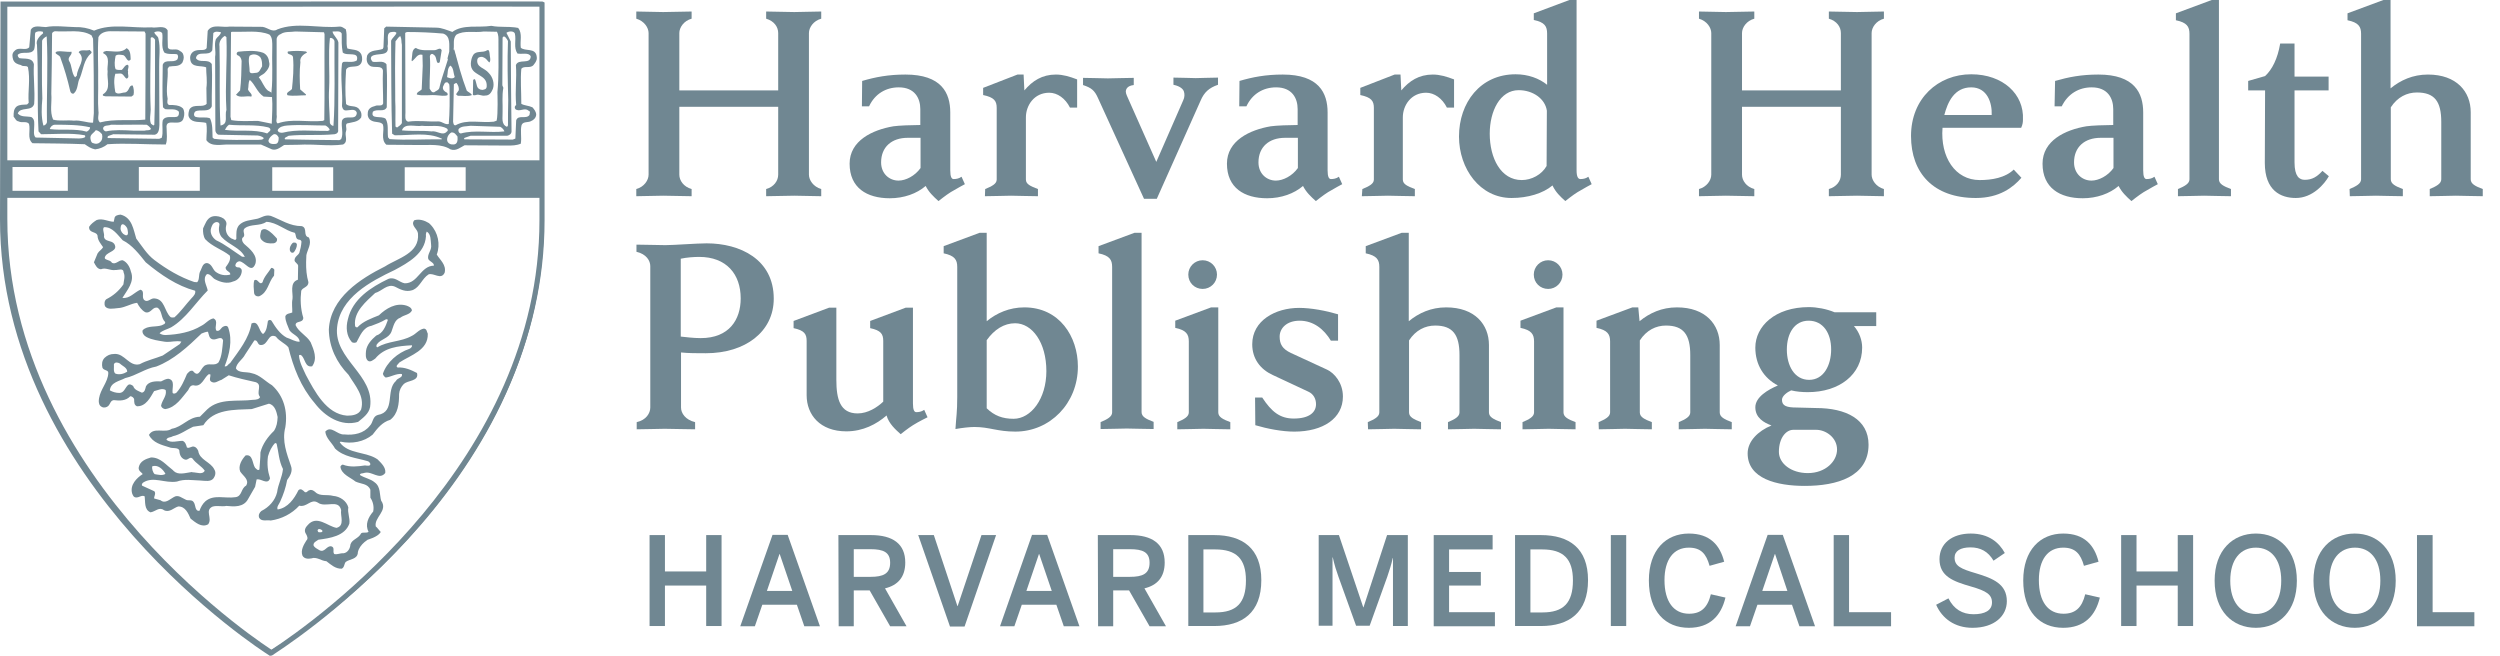 <svg xmlns="http://www.w3.org/2000/svg" fill="none" viewBox="0 0 122 32" height="32" width="122">
<g clip-path="url(#clip0_3916_35593)">
<path fill="#708792" d="M0 10.7V10.7L0.025 0.2V0.075H13.422C13.519 0.075 13.66 0.075 13.84 0.075C14.2 0.074 14.713 0.074 15.33 0.073C16.563 0.072 18.208 0.071 19.853 0.07C21.498 0.069 23.144 0.069 24.381 0.07C24.999 0.07 25.515 0.071 25.877 0.071C26.058 0.072 26.201 0.073 26.299 0.073C26.348 0.074 26.386 0.074 26.412 0.074C26.425 0.074 26.435 0.074 26.442 0.075C26.446 0.075 26.45 0.075 26.454 0.075C26.455 0.075 26.458 0.076 26.461 0.076C26.463 0.076 26.467 0.076 26.47 0.076C26.475 0.077 26.493 0.083 26.506 0.088L26.575 0.123V10.75C26.575 16.721 23.823 21.655 20.802 25.271C17.791 28.877 14.505 31.181 13.39 31.91H13.391C13.39 31.911 13.389 31.912 13.387 31.913C13.385 31.915 13.381 31.918 13.376 31.922C13.367 31.928 13.354 31.938 13.339 31.948C13.325 31.957 13.307 31.969 13.287 31.978C13.271 31.986 13.238 32 13.2 32H13.162L13.131 31.979L13.093 31.954V31.953C12.928 31.851 9.708 29.782 6.503 26.158C3.249 22.477 2.33476e-05 17.18 0 10.7ZM0.512 9.375H26.25V8.113H0.512V9.375ZM0.259 11.296C0.451 17.421 3.558 22.449 6.691 25.992C8.307 27.82 9.927 29.249 11.151 30.227C11.762 30.715 12.275 31.091 12.638 31.346C12.82 31.473 12.964 31.571 13.064 31.638C13.115 31.671 13.154 31.697 13.182 31.715C13.193 31.722 13.203 31.728 13.21 31.733C13.215 31.729 13.22 31.726 13.224 31.723C13.227 31.721 13.229 31.719 13.231 31.718C13.231 31.717 13.232 31.717 13.232 31.716L13.238 31.712L13.244 31.708C14.339 30.992 17.612 28.7 20.61 25.111C23.609 21.521 26.325 16.642 26.325 10.75V9.625H0.263V7.863H26.325V0.323C26.316 0.323 26.307 0.323 26.297 0.323C26.199 0.323 26.057 0.322 25.876 0.321C25.514 0.321 24.999 0.32 24.381 0.32C23.144 0.319 21.498 0.319 19.853 0.32C18.208 0.321 16.563 0.322 15.33 0.323C14.713 0.324 14.2 0.324 13.84 0.325C13.66 0.325 13.519 0.325 13.422 0.325H0.275L0.25 10.7L0.259 11.296Z"></path>
<path stroke-width="0.146" stroke="#708792" d="M0.285 10.687C0.285 7.625 0.285 4.212 0.285 0.225H26.473C26.473 0.225 26.473 1.787 26.473 10.762C26.473 24.025 13.26 31.8 13.26 31.8C13.26 31.8 0.285 23.625 0.285 10.687Z"></path>
<path fill="#708792" d="M5.89 10.475C6.17 10.545 6.327 10.732 6.43 10.955C6.481 11.066 6.519 11.187 6.553 11.305C6.586 11.422 6.616 11.538 6.649 11.643C6.718 11.733 6.784 11.827 6.852 11.92C6.919 12.014 6.988 12.108 7.059 12.199C7.2 12.382 7.354 12.552 7.533 12.688C8.144 13.149 8.779 13.524 9.476 13.761L9.618 13.773C9.679 13.72 9.697 13.634 9.708 13.537C9.713 13.489 9.718 13.437 9.725 13.39C9.732 13.342 9.742 13.295 9.762 13.256V13.255C9.783 13.222 9.8 13.18 9.818 13.135C9.836 13.09 9.855 13.042 9.877 12.998C9.921 12.911 9.985 12.836 10.1 12.836H10.102C10.22 12.856 10.288 12.932 10.344 13.016C10.371 13.056 10.396 13.103 10.422 13.143C10.448 13.183 10.475 13.221 10.508 13.251C10.702 13.409 10.968 13.47 11.235 13.4C11.241 13.365 11.233 13.339 11.217 13.316C11.198 13.291 11.169 13.27 11.138 13.247C11.076 13.203 11.003 13.151 11.01 13.049L11.011 13.04L11.013 13.041C11.075 12.953 11.144 12.861 11.187 12.765C11.229 12.669 11.246 12.571 11.212 12.471C11.027 12.323 10.814 12.215 10.604 12.099C10.393 11.981 10.184 11.855 10.014 11.672L10.012 11.67C9.922 11.529 9.898 11.325 9.91 11.148V11.143H9.911C9.936 11.093 9.96 11.04 9.984 10.984C10.009 10.929 10.036 10.872 10.066 10.819C10.128 10.713 10.209 10.62 10.332 10.574L10.406 10.555C10.581 10.523 10.774 10.574 10.907 10.663H10.908C11.024 10.753 11.078 10.872 11.038 11.004C10.977 11.248 11.063 11.503 11.293 11.637C11.313 11.641 11.336 11.652 11.358 11.663C11.383 11.675 11.408 11.689 11.432 11.697C11.455 11.705 11.476 11.707 11.492 11.701C11.508 11.695 11.524 11.68 11.535 11.646C11.535 11.4 11.51 11.182 11.663 10.991L11.664 10.99C11.779 10.869 11.923 10.808 12.077 10.769C12.154 10.749 12.235 10.735 12.315 10.721C12.396 10.707 12.478 10.692 12.559 10.674C12.607 10.662 12.655 10.642 12.705 10.621C12.754 10.6 12.806 10.578 12.858 10.559C12.964 10.521 13.081 10.498 13.216 10.536H13.217C13.342 10.583 13.463 10.639 13.582 10.694C13.701 10.75 13.82 10.807 13.94 10.857C14.182 10.959 14.434 11.035 14.725 11.035H14.729L14.725 11.05L14.729 11.036C14.804 11.059 14.845 11.102 14.867 11.154C14.889 11.206 14.893 11.266 14.898 11.323C14.902 11.381 14.908 11.437 14.931 11.483C14.953 11.528 14.991 11.565 15.065 11.586L15.08 11.59L15.074 11.593C15.152 11.741 15.132 11.89 15.088 12.033C15.066 12.105 15.037 12.177 15.012 12.246C14.986 12.315 14.963 12.383 14.951 12.45L14.938 12.792C14.934 13.129 14.958 13.454 15.051 13.771L15.052 13.774H15.051C15.051 13.837 15.033 13.884 15.004 13.922C14.975 13.959 14.937 13.987 14.898 14.012C14.858 14.037 14.818 14.06 14.782 14.088C14.748 14.115 14.718 14.148 14.7 14.19C14.651 14.601 14.663 15.061 14.8 15.508L14.802 15.513H14.801C14.797 15.582 14.77 15.626 14.729 15.654C14.69 15.682 14.64 15.695 14.594 15.707C14.546 15.72 14.502 15.732 14.472 15.756C14.443 15.778 14.424 15.812 14.426 15.871C14.499 16.035 14.634 16.161 14.775 16.287C14.917 16.413 15.066 16.54 15.161 16.705L15.162 16.707C15.237 16.888 15.322 17.086 15.355 17.285C15.389 17.485 15.369 17.686 15.235 17.871L15.227 17.882L15.227 17.876C15.142 17.892 15.078 17.878 15.027 17.843C14.977 17.808 14.941 17.754 14.91 17.695C14.895 17.666 14.88 17.634 14.866 17.602C14.852 17.571 14.838 17.539 14.823 17.508C14.793 17.447 14.76 17.39 14.716 17.349L14.681 17.327C14.67 17.322 14.659 17.319 14.648 17.318C14.63 17.317 14.61 17.324 14.589 17.344C14.616 17.699 14.787 17.982 14.925 18.294C15.137 18.688 15.386 19.167 15.71 19.558C16.033 19.948 16.43 20.247 16.936 20.284C17.061 20.284 17.203 20.276 17.329 20.233C17.454 20.191 17.562 20.115 17.623 19.982C17.715 19.65 17.641 19.361 17.505 19.088C17.437 18.951 17.353 18.819 17.267 18.688C17.18 18.557 17.09 18.426 17.012 18.295V18.294C16.424 17.692 16.059 16.94 16.047 16.075V16.074L16.061 16.075L16.048 16.074C16.086 15.301 16.472 14.682 16.999 14.182C17.525 13.682 18.191 13.3 18.791 13C18.951 12.896 19.139 12.805 19.326 12.711C19.514 12.617 19.703 12.519 19.869 12.405C20.035 12.291 20.179 12.16 20.274 11.998C20.37 11.836 20.419 11.642 20.398 11.401V11.4C20.394 11.345 20.371 11.293 20.339 11.241C20.323 11.216 20.305 11.19 20.286 11.165C20.268 11.14 20.249 11.114 20.231 11.089C20.197 11.039 20.166 10.986 20.158 10.931C20.15 10.874 20.164 10.816 20.213 10.754L20.219 10.746L20.22 10.748C20.463 10.671 20.73 10.762 20.932 10.888L20.934 10.889L21.011 10.963C21.379 11.345 21.5 11.927 21.314 12.423C21.354 12.489 21.403 12.552 21.452 12.616C21.503 12.681 21.555 12.748 21.599 12.817C21.687 12.957 21.745 13.11 21.7 13.303V13.306L21.686 13.3L21.699 13.306C21.657 13.399 21.603 13.447 21.538 13.466C21.474 13.484 21.404 13.473 21.333 13.454C21.298 13.445 21.261 13.433 21.225 13.422C21.189 13.411 21.152 13.399 21.117 13.391C21.046 13.374 20.978 13.368 20.916 13.389C20.752 13.493 20.648 13.649 20.537 13.799C20.44 13.93 20.338 14.057 20.186 14.134L20.116 14.163C19.798 14.265 19.53 14.124 19.269 13.987V13.988C19.087 13.91 18.929 13.963 18.774 14.05C18.696 14.094 18.621 14.145 18.543 14.191C18.467 14.237 18.388 14.276 18.307 14.299C18.088 14.505 17.825 14.733 17.625 14.993C17.425 15.254 17.289 15.547 17.326 15.886V15.888C17.326 15.925 17.345 15.948 17.368 15.962C17.392 15.975 17.421 15.978 17.442 15.974C17.719 15.675 18.132 15.536 18.49 15.388C18.841 15.05 19.321 14.759 19.828 14.911H19.829C19.886 14.93 19.949 14.956 20.001 14.993C20.053 15.03 20.094 15.081 20.101 15.148L20.102 15.157L20.1 15.156C20.047 15.261 19.948 15.313 19.845 15.355C19.74 15.398 19.631 15.431 19.546 15.498L19.541 15.502V15.501C19.396 15.549 19.311 15.655 19.249 15.782C19.218 15.846 19.194 15.915 19.171 15.985C19.148 16.055 19.125 16.126 19.1 16.192C19.029 16.36 18.897 16.447 18.763 16.523C18.627 16.601 18.49 16.668 18.398 16.796L18.396 16.798C18.389 16.805 18.381 16.818 18.376 16.835C18.37 16.852 18.367 16.871 18.368 16.889C18.369 16.906 18.374 16.921 18.382 16.931C18.389 16.94 18.402 16.947 18.421 16.947C18.672 16.791 18.961 16.726 19.248 16.664C19.538 16.602 19.826 16.542 20.08 16.399H20.081C20.191 16.35 20.28 16.27 20.373 16.196C20.465 16.123 20.562 16.056 20.685 16.036L20.688 16.035L20.737 16.047C20.751 16.052 20.764 16.061 20.774 16.069C20.795 16.087 20.81 16.11 20.82 16.135C20.831 16.159 20.838 16.186 20.846 16.211C20.854 16.236 20.862 16.26 20.874 16.28L20.878 16.287H20.876C20.889 16.693 20.678 16.953 20.398 17.156C20.259 17.258 20.1 17.345 19.943 17.43C19.787 17.514 19.631 17.596 19.494 17.686C19.48 17.705 19.461 17.727 19.44 17.747C19.418 17.77 19.396 17.793 19.38 17.815C19.363 17.839 19.354 17.86 19.356 17.879C19.358 17.896 19.371 17.915 19.403 17.935C19.743 17.911 20.057 18.05 20.343 18.199L20.357 18.207L20.337 18.212L20.351 18.209C20.376 18.309 20.361 18.383 20.318 18.439C20.276 18.493 20.209 18.528 20.136 18.557C20.099 18.571 20.059 18.583 20.02 18.596C19.98 18.608 19.939 18.621 19.901 18.634C19.863 18.647 19.827 18.661 19.795 18.678L19.709 18.735C19.574 18.871 19.488 19.042 19.476 19.226C19.476 19.7 19.426 20.194 19.045 20.486L19.041 20.489V20.488C18.659 20.599 18.423 20.895 18.186 21.208L18.184 21.211C17.769 21.562 17.169 21.674 16.617 21.552L16.58 21.588C16.789 21.877 17.103 21.987 17.439 22.072C17.733 22.147 18.046 22.202 18.31 22.346L18.42 22.413L18.422 22.414L18.412 22.425L18.422 22.415C18.509 22.502 18.613 22.6 18.69 22.709C18.768 22.818 18.82 22.941 18.801 23.077L18.8 23.085L18.798 23.084C18.727 23.174 18.65 23.213 18.568 23.221C18.488 23.228 18.404 23.206 18.319 23.176C18.234 23.146 18.148 23.109 18.059 23.085C17.97 23.062 17.88 23.052 17.79 23.076L17.789 23.075C17.766 23.084 17.74 23.09 17.715 23.094C17.688 23.098 17.662 23.1 17.639 23.105C17.616 23.111 17.597 23.119 17.584 23.131C17.573 23.141 17.566 23.156 17.564 23.18C17.686 23.257 17.813 23.303 17.936 23.351C18.06 23.399 18.18 23.45 18.282 23.538C18.437 23.647 18.494 23.802 18.524 23.963C18.539 24.043 18.548 24.126 18.558 24.205C18.567 24.284 18.579 24.361 18.6 24.431C18.688 24.555 18.71 24.669 18.693 24.777C18.677 24.885 18.622 24.986 18.561 25.085C18.5 25.184 18.431 25.281 18.385 25.382C18.339 25.481 18.314 25.583 18.337 25.692C18.353 25.703 18.37 25.718 18.388 25.736C18.407 25.757 18.428 25.782 18.449 25.808C18.488 25.855 18.527 25.905 18.561 25.941L18.564 25.939L18.574 25.95L18.584 25.96L18.574 25.97L18.543 26.015C18.508 26.058 18.462 26.097 18.412 26.131C18.345 26.177 18.269 26.215 18.198 26.246C18.128 26.277 18.061 26.3 18.014 26.315C17.99 26.323 17.971 26.329 17.958 26.333C17.952 26.335 17.947 26.336 17.944 26.337L17.787 26.454C17.634 26.586 17.501 26.759 17.464 26.95L17.459 27.012C17.45 27.069 17.427 27.115 17.395 27.152C17.352 27.202 17.294 27.237 17.231 27.265C17.169 27.292 17.1 27.314 17.037 27.338C16.974 27.362 16.916 27.387 16.871 27.423C16.831 27.47 16.817 27.532 16.796 27.594C16.776 27.655 16.748 27.716 16.681 27.75L16.675 27.753V27.752C16.527 27.758 16.396 27.71 16.274 27.639C16.154 27.568 16.041 27.474 15.93 27.388C15.867 27.384 15.806 27.368 15.746 27.348C15.685 27.326 15.622 27.299 15.562 27.277C15.439 27.232 15.317 27.203 15.191 27.251L15.19 27.252V27.251C15.114 27.264 15.03 27.27 14.954 27.254C14.878 27.238 14.808 27.198 14.762 27.119L14.761 27.117C14.709 26.982 14.726 26.847 14.771 26.722C14.815 26.597 14.887 26.48 14.949 26.38L14.952 26.376C15.003 26.33 15.012 26.274 14.999 26.212C14.985 26.149 14.95 26.082 14.912 26.02H14.911C14.832 25.873 14.913 25.728 15.014 25.627C15.125 25.497 15.242 25.436 15.362 25.418C15.482 25.401 15.604 25.428 15.725 25.473C15.845 25.517 15.966 25.581 16.083 25.637C16.2 25.692 16.314 25.741 16.423 25.76C16.528 25.732 16.59 25.683 16.626 25.62C16.663 25.556 16.675 25.478 16.674 25.393C16.673 25.307 16.66 25.216 16.65 25.128C16.641 25.043 16.636 24.96 16.648 24.891C16.614 24.75 16.55 24.676 16.469 24.638C16.386 24.599 16.284 24.595 16.172 24.602C16.061 24.608 15.939 24.623 15.824 24.62C15.709 24.617 15.598 24.594 15.504 24.523V24.524C15.419 24.473 15.345 24.463 15.276 24.475C15.207 24.486 15.14 24.519 15.071 24.558C14.937 24.632 14.794 24.724 14.604 24.677C14.239 25.076 13.739 25.326 13.214 25.401L13.209 25.402V25.401C13.164 25.392 13.113 25.391 13.06 25.393C13.009 25.394 12.954 25.397 12.903 25.395C12.801 25.392 12.703 25.369 12.649 25.269L12.648 25.268C12.595 25.135 12.662 25.016 12.752 24.939L12.755 24.936C13.127 24.751 13.424 24.429 13.523 24.021C13.548 23.82 13.611 23.635 13.672 23.451C13.733 23.267 13.79 23.085 13.809 22.888C13.71 22.694 13.656 22.488 13.616 22.279C13.576 22.069 13.548 21.857 13.499 21.648L13.428 21.617C13.26 21.788 13.149 22.019 13.075 22.275L13.076 22.276C13.027 22.649 13.063 22.985 13.175 23.333L13.178 23.342L13.162 23.337L13.176 23.342C13.15 23.429 13.108 23.474 13.054 23.49C13.001 23.506 12.94 23.494 12.879 23.475C12.848 23.465 12.816 23.453 12.785 23.441C12.754 23.43 12.722 23.418 12.69 23.409C12.631 23.392 12.574 23.384 12.523 23.398L12.45 23.753L12.449 23.757L12.112 24.344C12.004 24.555 11.83 24.65 11.638 24.689C11.446 24.726 11.235 24.708 11.048 24.689V24.689C10.929 24.713 10.816 24.704 10.705 24.698C10.593 24.692 10.483 24.689 10.367 24.725C10.27 24.77 10.224 24.828 10.203 24.891C10.182 24.954 10.188 25.026 10.199 25.104C10.211 25.18 10.229 25.264 10.23 25.345C10.232 25.427 10.216 25.508 10.16 25.583L10.157 25.589L10.156 25.587C9.995 25.677 9.836 25.651 9.691 25.581C9.548 25.512 9.414 25.398 9.303 25.311L9.297 25.307L9.299 25.306C9.242 25.18 9.18 25.032 9.088 24.915C8.997 24.799 8.876 24.715 8.702 24.714C8.648 24.729 8.595 24.755 8.541 24.785C8.487 24.815 8.432 24.849 8.376 24.877C8.264 24.932 8.143 24.965 8.006 24.9L8.003 24.899L8.012 24.888L8.003 24.898C7.943 24.853 7.887 24.835 7.835 24.833C7.783 24.831 7.733 24.845 7.682 24.866C7.63 24.888 7.578 24.916 7.523 24.942C7.47 24.968 7.413 24.991 7.352 25.001L7.343 25.003L7.344 25.001C7.181 24.936 7.12 24.801 7.095 24.653C7.082 24.58 7.078 24.502 7.075 24.427C7.072 24.354 7.068 24.284 7.06 24.221C6.993 24.185 6.931 24.196 6.866 24.218C6.85 24.224 6.833 24.23 6.815 24.236C6.798 24.243 6.78 24.25 6.762 24.256C6.726 24.267 6.689 24.276 6.649 24.276C6.582 24.276 6.54 24.249 6.511 24.21C6.483 24.172 6.466 24.122 6.448 24.08L6.447 24.078V24.077C6.39 23.867 6.445 23.678 6.553 23.519C6.657 23.363 6.812 23.233 6.965 23.134C6.951 23.115 6.934 23.096 6.914 23.077C6.89 23.055 6.863 23.032 6.839 23.007C6.79 22.955 6.752 22.89 6.772 22.797C6.837 22.5 7.109 22.398 7.37 22.323L7.374 22.322V22.323C7.609 22.323 7.794 22.419 7.959 22.543C8.041 22.605 8.12 22.675 8.197 22.743L8.433 22.939L8.436 22.94L8.479 22.988C8.587 23.088 8.722 23.113 8.864 23.107C8.946 23.104 9.03 23.091 9.114 23.076C9.198 23.061 9.282 23.045 9.36 23.035H9.366L9.361 23.049L9.366 23.036L9.4 23.048C9.451 23.048 9.507 23.057 9.563 23.066C9.621 23.076 9.679 23.086 9.734 23.089C9.789 23.092 9.841 23.088 9.886 23.07C9.928 23.054 9.964 23.023 9.993 22.974C9.92 22.862 9.818 22.778 9.71 22.689C9.6 22.6 9.484 22.505 9.39 22.373L9.345 22.344C9.331 22.339 9.317 22.338 9.305 22.339C9.279 22.341 9.252 22.354 9.224 22.371C9.182 22.396 9.134 22.43 9.078 22.434L9.02 22.426C8.8 22.348 8.76 22.141 8.747 21.967C8.707 21.895 8.628 21.877 8.534 21.869C8.488 21.865 8.436 21.863 8.39 21.858C8.343 21.854 8.297 21.845 8.258 21.826L7.971 21.737C7.875 21.705 7.78 21.669 7.692 21.625C7.516 21.537 7.363 21.416 7.273 21.231L7.265 21.212L7.274 21.217C7.391 21.016 7.591 21.005 7.795 21.011C7.898 21.014 8.002 21.021 8.103 21.014C8.202 21.006 8.297 20.983 8.378 20.926L8.384 20.922L8.387 20.938L8.385 20.923C8.643 20.88 8.844 20.738 9.053 20.604C9.259 20.47 9.473 20.344 9.755 20.336L10.114 19.977V19.977C10.418 19.692 10.79 19.601 11.179 19.568C11.373 19.552 11.573 19.55 11.77 19.546C11.966 19.542 12.161 19.536 12.348 19.511H12.35C12.424 19.511 12.5 19.504 12.563 19.483C12.624 19.463 12.669 19.429 12.693 19.376C12.641 19.319 12.621 19.252 12.618 19.185C12.615 19.114 12.628 19.04 12.637 18.972C12.645 18.902 12.649 18.838 12.63 18.783C12.611 18.73 12.569 18.684 12.483 18.651L11.812 18.496C11.591 18.442 11.373 18.383 11.162 18.314L10.807 18.537L10.803 18.539C10.764 18.548 10.723 18.567 10.68 18.588C10.637 18.609 10.591 18.631 10.546 18.648C10.5 18.663 10.453 18.672 10.405 18.665C10.357 18.657 10.309 18.634 10.264 18.585L10.26 18.58V18.579C10.234 18.513 10.245 18.459 10.256 18.409C10.266 18.362 10.276 18.318 10.263 18.264H10.181C10.124 18.306 10.075 18.365 10.026 18.432C9.978 18.498 9.93 18.572 9.877 18.636C9.824 18.7 9.765 18.755 9.693 18.788C9.622 18.821 9.538 18.829 9.437 18.801C9.36 18.801 9.311 18.834 9.274 18.878C9.237 18.923 9.212 18.98 9.187 19.031L9.186 19.034C9.03 19.22 8.879 19.435 8.703 19.61C8.527 19.786 8.324 19.926 8.063 19.964L8.06 19.965V19.964C8.013 19.957 7.967 19.937 7.931 19.909C7.895 19.881 7.867 19.844 7.86 19.802L7.859 19.797L7.874 19.8L7.86 19.797C7.886 19.657 7.962 19.532 8.021 19.411C8.079 19.29 8.119 19.171 8.085 19.034C7.998 18.979 7.905 18.98 7.809 19.003C7.759 19.015 7.709 19.031 7.66 19.047C7.613 19.062 7.566 19.077 7.52 19.087C7.427 19.241 7.329 19.429 7.199 19.575C7.068 19.724 6.905 19.832 6.687 19.826H6.681V19.824C6.614 19.797 6.58 19.747 6.563 19.689C6.547 19.63 6.547 19.562 6.547 19.5C6.547 19.462 6.522 19.419 6.483 19.386C6.446 19.354 6.398 19.335 6.354 19.339C6.15 19.564 5.834 19.563 5.55 19.526C5.509 19.532 5.479 19.547 5.455 19.565C5.431 19.584 5.412 19.608 5.396 19.636C5.378 19.664 5.364 19.693 5.347 19.724C5.33 19.753 5.31 19.783 5.284 19.81C5.251 19.843 5.198 19.869 5.143 19.881C5.087 19.892 5.027 19.89 4.979 19.862V19.861C4.908 19.834 4.864 19.779 4.842 19.716C4.819 19.652 4.816 19.581 4.822 19.523L4.834 19.431C4.87 19.217 4.969 19.029 5.064 18.847C5.174 18.637 5.279 18.433 5.285 18.2L5.276 18.149C5.271 18.136 5.262 18.125 5.253 18.116C5.233 18.098 5.206 18.085 5.174 18.072C5.112 18.048 5.032 18.024 4.998 17.942V17.94C4.96 17.788 4.972 17.595 5.102 17.465V17.464C5.171 17.401 5.239 17.353 5.315 17.321C5.392 17.289 5.479 17.273 5.586 17.273C5.836 17.254 6.019 17.418 6.2 17.564C6.383 17.71 6.565 17.839 6.818 17.773C6.988 17.68 7.176 17.611 7.368 17.547C7.561 17.483 7.757 17.423 7.943 17.349L8.775 16.789L8.851 16.672C8.728 16.641 8.6 16.649 8.468 16.662C8.364 16.673 8.258 16.687 8.152 16.685L8.047 16.677C7.748 16.627 7.42 16.589 7.155 16.45C7.104 16.424 7.045 16.379 7.005 16.322C6.964 16.265 6.94 16.195 6.96 16.121L6.962 16.113L6.964 16.114C7.08 15.992 7.245 15.958 7.412 15.94C7.454 15.936 7.496 15.933 7.538 15.93C7.58 15.927 7.622 15.923 7.663 15.919C7.744 15.911 7.822 15.898 7.892 15.874C7.911 15.861 7.934 15.852 7.954 15.844C7.975 15.835 7.995 15.826 8.012 15.815C8.028 15.805 8.041 15.794 8.05 15.778C8.058 15.764 8.062 15.744 8.06 15.717C7.954 15.614 7.919 15.482 7.884 15.356C7.848 15.229 7.811 15.108 7.704 15.024C7.64 15.002 7.589 15.008 7.544 15.027C7.498 15.047 7.457 15.082 7.415 15.12C7.332 15.194 7.241 15.278 7.096 15.238H7.093V15.237C6.917 15.149 6.779 14.951 6.691 14.777C6.529 14.797 6.38 14.858 6.227 14.916C6.109 14.96 5.989 15.004 5.858 15.025L5.725 15.039C5.678 15.042 5.627 15.05 5.572 15.056C5.518 15.062 5.462 15.066 5.407 15.065C5.298 15.064 5.191 15.038 5.125 14.945L5.123 14.942C5.104 14.89 5.094 14.825 5.103 14.764C5.111 14.702 5.137 14.641 5.19 14.601L5.192 14.6C5.515 14.438 5.799 14.202 6.022 13.88C6.026 13.834 6.034 13.788 6.042 13.742C6.051 13.694 6.06 13.645 6.066 13.597C6.079 13.499 6.078 13.402 6.036 13.306L6.034 13.301V13.3C6.031 13.237 6.014 13.201 5.989 13.181C5.964 13.16 5.93 13.151 5.889 13.151C5.847 13.151 5.8 13.159 5.754 13.166C5.709 13.173 5.664 13.179 5.625 13.176L5.626 13.177C5.498 13.196 5.379 13.16 5.267 13.134C5.153 13.107 5.044 13.09 4.93 13.138L4.923 13.141V13.139C4.83 13.132 4.764 13.083 4.713 13.019C4.662 12.955 4.624 12.874 4.587 12.807L4.578 12.791L4.6 12.8L4.586 12.794L4.761 12.369L4.762 12.367C4.8 12.303 4.855 12.254 4.906 12.208C4.956 12.163 5.001 12.118 5.031 12.062C5.008 12.027 4.98 11.99 4.952 11.951C4.922 11.909 4.891 11.864 4.862 11.816C4.806 11.723 4.761 11.618 4.76 11.503L4.748 11.466C4.733 11.432 4.708 11.408 4.679 11.39C4.638 11.364 4.589 11.348 4.539 11.329C4.49 11.31 4.44 11.287 4.403 11.249C4.366 11.21 4.344 11.155 4.348 11.074V11.066L4.361 11.075L4.35 11.067C4.439 10.927 4.579 10.825 4.717 10.737L4.72 10.736C4.867 10.685 5.012 10.708 5.151 10.742C5.288 10.776 5.419 10.82 5.55 10.822L5.585 10.659C5.592 10.585 5.637 10.541 5.694 10.515C5.751 10.489 5.822 10.479 5.885 10.473H5.891L5.89 10.475ZM20.824 11.3C20.787 11.387 20.775 11.438 20.787 11.525C20.737 12.375 19.912 12.825 19.262 13.175C18.074 13.737 16.587 14.525 16.449 15.987C16.299 17.537 18.286 18.3 18.061 19.862C17.999 20.2 17.7 20.4 17.475 20.588C16.65 20.825 15.862 20.337 15.35 19.662C14.675 18.875 14.312 17.925 14.074 16.95C13.912 16.75 13.637 16.662 13.462 16.425C13.074 16.237 13.099 16.838 12.736 16.838C12.549 16.85 12.599 16.575 12.412 16.612L11.962 17.3C11.837 17.55 11.549 17.7 11.512 17.975C11.649 18.225 12.025 18.125 12.287 18.213C12.674 18.288 12.95 18.612 13.274 18.8C13.849 19.325 14.049 20.062 13.924 20.85C13.749 21.525 13.999 22.15 14.199 22.737C14.299 23 14.149 23.237 14.012 23.425C13.949 23.787 13.824 24.15 13.674 24.475C13.624 24.599 13.487 24.737 13.549 24.862C14.049 24.787 14.361 24.337 14.562 23.925C14.674 23.812 14.787 23.925 14.874 24.013C14.974 24.063 15.012 23.937 15.1 23.925C15.2 23.875 15.299 23.938 15.387 24.013C15.612 24.238 15.949 24.113 16.262 24.2C16.587 24.225 16.912 24.438 16.999 24.763C16.949 25.025 17.086 25.262 17.049 25.55C16.836 26.162 16.1 26.263 15.537 26.338C15.437 26.413 15.287 26.462 15.299 26.612C15.349 26.725 15.462 26.775 15.587 26.85C15.849 26.987 15.937 26.613 16.174 26.662C16.361 26.725 16.212 26.912 16.311 27.037C16.474 27.075 16.587 26.988 16.762 27C16.962 26.975 17.087 26.775 17.1 26.575C17.175 26.313 17.499 26.288 17.624 26.025C17.724 25.951 17.886 26.037 17.986 25.95C17.799 25.6 17.974 25.238 18.212 24.963C18.262 24.713 18.199 24.475 18.074 24.287V23.9C17.949 23.588 17.612 23.625 17.35 23.5C17.087 23.288 16.662 23.15 16.611 22.775C16.636 22.726 16.686 22.663 16.736 22.675C17.074 22.812 17.474 22.763 17.811 22.713C17.924 22.725 18.074 22.762 18.074 22.638C18.049 22.575 17.999 22.512 17.924 22.5C17.374 22.338 16.774 22.3 16.35 21.888C16.187 21.588 15.912 21.4 15.874 21.062C16.161 20.738 16.462 21.237 16.799 21.2C17.274 21.25 17.761 21.15 18.049 20.775C18.211 20.625 18.174 20.325 18.436 20.25C19.324 20.1 18.799 19.05 19.324 18.588C19.387 18.438 19.674 18.438 19.611 18.25C19.324 18.225 19.099 18.387 18.824 18.425C18.762 18.387 18.699 18.325 18.686 18.237C18.874 17.675 19.412 17.213 19.975 17.025C20.049 17 20.137 16.899 20.1 16.85C19.425 16.887 18.762 16.95 18.311 17.5C18.212 17.562 18.074 17.7 17.949 17.6C17.824 17.487 17.849 17.275 17.861 17.125C17.899 16.825 18.124 16.575 18.361 16.375C18.686 16.275 18.824 15.912 18.924 15.625C18.911 15.55 18.862 15.588 18.824 15.588C18.599 15.725 18.361 15.813 18.124 15.9C17.712 15.976 17.574 16.388 17.399 16.7C17.324 16.738 17.249 16.738 17.174 16.7C16.899 16.388 16.875 15.963 16.975 15.588C17.2 14.588 18.112 14.012 18.949 13.612C19.274 13.488 19.474 13.775 19.749 13.825C20.399 13.838 20.524 12.976 21.174 12.963C21.186 12.813 20.974 12.775 20.899 12.638C20.837 12.388 21.087 12.213 21.037 11.938C21.012 11.713 21.037 11.425 20.824 11.3ZM15.734 25.899C15.697 25.837 15.51 25.75 15.497 25.899C15.522 25.937 15.522 25.987 15.597 25.975C15.634 25.975 15.747 25.987 15.734 25.899ZM12.285 19.963C11.435 20 10.423 19.95 9.923 20.75L9.423 20.825C9.098 20.975 8.797 21.212 8.435 21.287C8.322 21.362 8.16 21.325 8.122 21.463C8.347 21.638 8.648 21.513 8.91 21.513C9.047 21.563 9.085 21.713 9.122 21.838C9.26 21.9 9.348 21.75 9.485 21.8C9.573 21.825 9.635 21.913 9.673 22C9.735 22.45 10.285 22.537 10.46 22.912C10.547 23.05 10.51 23.213 10.423 23.338C10.285 23.525 10.01 23.463 9.785 23.45C9.373 23.438 9.01 23.363 8.635 23.5C8.047 23.6 7.485 23.225 6.985 23.55C6.948 23.575 6.897 23.65 6.935 23.7L7.535 23.975C7.623 24.087 7.51 24.225 7.522 24.325L7.835 24.412C8.06 24.6 8.285 24.363 8.473 24.263C8.698 24.113 8.885 24.313 9.072 24.388C9.185 24.45 9.36 24.363 9.447 24.5C9.56 24.637 9.498 24.962 9.735 24.925C9.798 24.75 9.885 24.588 10.023 24.463C10.435 24.113 10.973 24.338 11.485 24.263C11.822 24.225 11.748 23.838 12.01 23.7C12.185 23.413 11.873 23.238 11.723 23.013C11.61 22.738 11.798 22.425 11.985 22.225C12.347 22.15 12.31 22.625 12.447 22.825C12.51 22.875 12.573 22.987 12.66 22.912C12.673 22.637 12.71 22.363 12.71 22.075C12.81 21.663 13.085 21.3 13.372 21.025C13.51 20.8 13.535 20.612 13.548 20.35C13.498 20.112 13.422 19.763 13.122 19.7L12.285 19.963ZM8.074 23.125C7.962 22.9 7.686 22.65 7.424 22.763C7.412 22.863 7.449 23.05 7.549 23.138C7.711 23.163 7.924 23.225 8.074 23.125ZM10.149 16.188C10.05 16.188 9.937 16.238 9.837 16.275C9.162 16.925 8.474 17.563 7.624 17.888C7.074 17.988 6.661 18.325 6.111 18.45C5.836 18.6 5.399 18.65 5.361 19.05C5.499 19.125 5.649 19.175 5.824 19.175C6.049 19.175 6.099 18.937 6.236 18.8C6.324 18.712 6.437 18.788 6.499 18.838C6.562 19.037 6.774 19.087 6.924 19.162C7.074 19.137 7.087 18.975 7.124 18.85C7.262 18.6 7.599 18.6 7.861 18.612C7.974 18.562 8.099 18.475 8.236 18.487C8.561 18.562 8.386 18.95 8.424 19.175C8.474 19.237 8.561 19.2 8.611 19.162C8.849 18.9 8.987 18.575 9.124 18.25C9.187 18.188 9.275 18.05 9.412 18.1C9.737 18.512 9.787 17.888 10.049 17.812C10.236 17.725 10.487 17.863 10.662 17.688C10.837 17.387 10.849 16.975 10.887 16.612C10.799 16.363 10.574 16.6 10.387 16.562C10.199 16.525 10.199 16.337 10.149 16.188ZM5.846 17.737C5.758 17.687 5.609 17.651 5.559 17.775C5.571 17.938 5.521 18.125 5.621 18.225C5.808 18.312 6.058 18.238 6.208 18.138C6.208 17.938 5.971 17.862 5.846 17.737ZM12.999 10.825C12.687 11.05 12.237 10.913 11.949 11.138C11.774 11.288 12.049 11.475 11.824 11.612C11.787 11.725 11.837 11.813 11.912 11.9C12.2 12.15 12.587 12.463 12.462 12.875C12.262 13.387 11.961 12.762 11.674 12.75C11.574 12.763 11.486 12.85 11.486 12.975C11.524 13.05 11.599 13.05 11.674 13.05C11.749 13.087 11.811 13.137 11.799 13.237C11.786 13.462 11.611 13.687 11.374 13.737C11.099 13.862 10.774 13.775 10.512 13.638C10.362 13.575 10.287 13.363 10.1 13.375C9.862 13.612 10.087 13.912 10.137 14.175C9.549 14.762 9.074 15.55 8.35 15.975C8.162 16.075 7.937 16.113 7.787 16.263C7.85 16.313 7.949 16.35 8.074 16.35C8.687 16.325 9.312 16.213 9.824 15.9C10.037 15.8 10.175 15.587 10.412 15.537C10.687 15.662 10.437 15.95 10.562 16.138C10.724 16.188 10.774 16.013 10.874 15.95C10.961 15.9 11.087 15.863 11.137 15.987C11.362 16.625 11.187 17.312 10.962 17.875C11.099 17.912 11.125 17.762 11.225 17.725C11.662 17.112 12.149 16.524 12.274 15.787C12.636 15.613 12.612 16.162 12.837 16.3C13.024 16.162 13.037 15.862 13.074 15.662C13.124 15.6 13.199 15.601 13.249 15.65C13.436 15.963 13.662 16.3 13.986 16.475C14.199 16.537 14.399 16.687 14.624 16.675C14.599 16.387 14.274 16.337 14.124 16.112C14.049 15.9 13.924 15.7 13.924 15.438C13.974 15.287 14.162 15.3 14.262 15.25C14.274 15.038 14.225 14.813 14.274 14.588C14.312 14.313 14.112 13.788 14.537 13.65L14.549 12.963C14.524 12.85 14.374 12.8 14.374 12.7C14.374 12.513 14.561 12.463 14.611 12.325C14.661 12.163 14.699 11.975 14.712 11.8C14.712 11.75 14.661 11.7 14.611 11.7C14.399 11.688 14.462 11.462 14.387 11.362C13.899 11.25 13.524 10.85 12.999 10.825ZM5.074 11.087C4.974 11.187 5.112 11.4 5.074 11.55C5.112 11.812 5.437 11.712 5.574 11.899C5.787 12.249 5.273 12.275 5.148 12.487C4.999 12.725 5.373 12.638 5.461 12.825C5.661 12.925 5.786 12.688 5.986 12.7C6.199 12.788 6.337 13.025 6.387 13.25C6.586 13.75 6.199 14.162 5.974 14.537C6.324 14.587 6.561 14.263 6.849 14.138C7.099 14.2 6.874 14.512 7.049 14.649C7.211 14.774 7.349 14.55 7.523 14.562C8.048 14.588 8.012 15.187 8.324 15.475C8.374 15.499 8.437 15.5 8.512 15.487C8.824 15.212 9.061 14.862 9.349 14.55C9.449 14.45 9.561 14.325 9.523 14.188C8.636 13.95 7.849 13.412 7.111 12.8C6.799 12.412 6.449 11.95 5.986 11.725C5.749 11.475 5.486 11.062 5.074 11.087ZM13.236 13.075C13.299 13.063 13.362 13.112 13.387 13.162L13.374 13.45C13.087 13.775 13.087 14.275 12.637 14.463C12.512 14.475 12.412 14.412 12.399 14.287C12.387 14.1 12.35 13.862 12.412 13.675C12.599 13.576 12.649 13.95 12.812 13.775C12.886 13.501 13.099 13.3 13.236 13.075ZM10.548 10.838C10.373 10.875 10.323 11.05 10.285 11.2C10.26 11.413 10.373 11.6 10.548 11.725C10.985 11.925 11.386 12.25 11.81 12.525L11.947 12.537C11.722 12.075 11.173 11.962 10.81 11.562C10.673 11.375 10.66 11.175 10.71 10.95C10.71 10.875 10.635 10.825 10.548 10.838ZM14.276 11.862C14.339 11.812 14.477 11.825 14.489 11.938C14.489 12.075 14.414 12.213 14.339 12.312C14.252 12.362 14.189 12.325 14.151 12.237C14.114 12.087 14.189 11.95 14.276 11.862ZM12.749 11.25C12.824 11.163 12.936 11.163 13.023 11.213C13.223 11.313 13.374 11.488 13.512 11.638C13.549 11.763 13.461 11.863 13.336 11.875C13.124 11.887 12.936 11.874 12.786 11.725C12.637 11.6 12.712 11.4 12.749 11.25ZM6.226 11.213C6.226 11.075 5.925 10.751 5.888 11.101C5.863 11.188 5.913 11.326 6.013 11.413C6.075 11.451 6.163 11.525 6.226 11.45C6.263 11.388 6.238 11.3 6.226 11.213Z"></path>
<path fill="#708792" d="M26.477 9.652H0.285V7.823H26.477V9.652ZM0.61 8.15V9.312H3.31V8.15H0.61ZM6.775 9.312H9.75V8.15H6.775V9.312ZM13.285 9.312H16.26V8.162H13.285V9.312ZM19.75 9.312H22.725V8.162H19.75V9.312Z"></path>
<path fill="#708792" d="M2.94 1.285C3.063 1.29 3.187 1.297 3.309 1.305C3.431 1.312 3.552 1.319 3.667 1.322H3.666C3.978 1.31 4.302 1.371 4.59 1.495C5.029 1.308 5.493 1.281 5.964 1.294C6.437 1.307 6.916 1.36 7.391 1.335H7.394C7.454 1.347 7.523 1.346 7.596 1.341C7.667 1.336 7.743 1.327 7.815 1.324C7.96 1.32 8.099 1.341 8.179 1.479L8.183 1.486H8.181C8.181 1.772 8.18 2.034 8.192 2.319C8.213 2.365 8.243 2.389 8.281 2.402C8.32 2.416 8.368 2.418 8.419 2.416C8.469 2.414 8.525 2.41 8.576 2.412C8.628 2.414 8.68 2.422 8.724 2.449L8.86 2.538C8.901 2.573 8.934 2.616 8.942 2.669L8.958 2.719C8.984 2.835 8.947 2.958 8.892 3.068L8.89 3.071C8.799 3.175 8.691 3.207 8.58 3.22C8.525 3.226 8.468 3.227 8.412 3.23C8.357 3.233 8.302 3.239 8.249 3.25L8.181 3.354C8.199 3.609 8.174 3.853 8.157 4.093C8.14 4.335 8.131 4.574 8.181 4.821L8.182 4.826L8.166 4.824L8.181 4.826C8.174 4.878 8.163 4.938 8.167 4.993C8.171 5.047 8.191 5.094 8.245 5.122C8.369 5.122 8.494 5.122 8.609 5.143C8.697 5.158 8.781 5.185 8.855 5.233L8.926 5.289L8.929 5.291L8.916 5.299L8.929 5.292C9.006 5.421 9.006 5.589 8.968 5.729L8.967 5.728C8.954 5.796 8.93 5.849 8.896 5.887C8.862 5.925 8.819 5.948 8.772 5.963C8.68 5.992 8.567 5.985 8.464 5.981C8.412 5.979 8.362 5.977 8.317 5.981C8.273 5.985 8.234 5.995 8.203 6.013C8.173 6.03 8.15 6.057 8.137 6.098C8.123 6.139 8.12 6.196 8.131 6.272V6.274C8.131 6.33 8.133 6.393 8.137 6.458C8.14 6.523 8.144 6.592 8.145 6.66C8.146 6.796 8.137 6.933 8.092 7.042L8.089 7.052H8.079C7.116 7.052 6.144 6.976 5.245 7.038C5.081 7.175 4.868 7.264 4.643 7.289H4.639V7.288C4.437 7.25 4.297 7.149 4.137 7.038C3.263 7.001 2.415 7.002 1.591 6.989L1.579 6.988L1.582 6.985C1.446 6.868 1.427 6.713 1.43 6.548C1.43 6.507 1.432 6.464 1.435 6.422C1.437 6.38 1.439 6.337 1.439 6.294C1.441 6.209 1.436 6.125 1.415 6.043C1.351 5.97 1.27 5.961 1.182 5.961C1.138 5.961 1.09 5.963 1.045 5.96C0.999 5.957 0.952 5.948 0.909 5.925V5.924C0.844 5.916 0.802 5.88 0.768 5.836C0.75 5.814 0.734 5.789 0.718 5.765C0.702 5.741 0.686 5.717 0.668 5.696L0.659 5.687H0.664C0.664 5.488 0.664 5.331 0.807 5.201L0.808 5.2C0.879 5.148 0.967 5.125 1.057 5.114C1.144 5.104 1.237 5.103 1.321 5.098L1.4 5.019C1.376 4.726 1.399 4.443 1.411 4.158C1.424 3.872 1.426 3.583 1.364 3.279C1.325 3.227 1.271 3.224 1.208 3.224C1.147 3.224 1.077 3.226 1.022 3.175C0.861 3.137 0.705 3.086 0.64 2.904V2.903C0.621 2.835 0.602 2.76 0.606 2.688C0.611 2.614 0.641 2.541 0.718 2.477C0.823 2.365 0.966 2.375 1.096 2.385C1.227 2.394 1.345 2.401 1.427 2.305L1.502 1.461V1.454H1.503C1.576 1.323 1.702 1.291 1.837 1.291C1.904 1.291 1.974 1.299 2.043 1.307C2.111 1.314 2.178 1.321 2.239 1.321C2.453 1.277 2.695 1.276 2.94 1.285ZM4.677 6.35C4.577 6.5 4.378 6.563 4.415 6.763C4.428 6.85 4.452 6.975 4.552 6.987C4.664 7.037 4.802 7.025 4.877 6.938C4.989 6.863 5.015 6.687 4.978 6.55C4.903 6.462 4.814 6.375 4.677 6.35ZM7.917 1.625C7.854 1.512 7.654 1.513 7.529 1.575C7.555 1.7 7.717 1.763 7.729 1.875C7.842 2.337 7.754 2.8 7.767 3.274C7.779 4.237 7.767 5.1 7.779 6.1C7.767 6.262 7.767 6.525 7.555 6.575L5.529 6.55L5.279 6.638C5.267 6.663 5.217 6.7 5.267 6.737L7.767 6.774L7.892 6.725C7.979 6.437 7.891 6.162 7.941 5.875C8.066 5.625 8.404 5.75 8.629 5.7C8.729 5.663 8.742 5.55 8.729 5.45C8.567 5.275 8.28 5.362 8.055 5.325L7.954 5.237C7.904 4.525 7.941 3.85 7.941 3.162C8.054 2.85 8.454 3.099 8.654 2.899C8.692 2.824 8.716 2.724 8.642 2.649C8.467 2.612 8.192 2.675 8.017 2.562C7.842 2.275 7.967 1.912 7.917 1.625ZM2.092 1.55C1.967 1.512 1.804 1.512 1.717 1.6C1.679 1.862 1.742 2.125 1.667 2.412C1.505 2.712 1.08 2.463 0.867 2.675C0.855 2.75 0.905 2.799 0.942 2.837C1.192 2.887 1.579 2.788 1.654 3.138C1.617 3.763 1.717 4.425 1.667 5.075C1.554 5.462 0.992 5.188 0.867 5.537C1.03 5.725 1.279 5.662 1.529 5.712C1.717 5.824 1.667 6.037 1.667 6.212C1.667 6.362 1.617 6.612 1.742 6.712L3.555 6.75C3.754 6.75 3.967 6.787 4.142 6.7C4.167 6.675 4.167 6.612 4.13 6.6C3.455 6.475 2.692 6.55 2.005 6.55L1.88 6.412C1.805 5.012 1.88 3.675 1.805 2.188C1.73 1.975 1.942 1.75 2.104 1.625L2.092 1.55ZM2.68 6.087C2.555 6.087 2.467 6.187 2.43 6.287L2.442 6.3C3.042 6.375 3.667 6.262 4.229 6.425C4.317 6.387 4.405 6.299 4.393 6.212C3.855 6.087 3.28 6.087 2.68 6.087ZM5.417 6.087C5.279 6.149 5.08 6.088 5.03 6.25C5.03 6.337 5.092 6.399 5.167 6.412C5.567 6.325 6.03 6.35 6.492 6.375H7.055C7.155 6.338 7.317 6.387 7.367 6.287C7.317 6.2 7.23 6.124 7.155 6.087C6.618 6.074 5.967 6.099 5.417 6.087ZM2.279 1.774C2.192 1.812 2.079 1.9 2.054 1.987C2.054 2.9 2.029 3.913 2.066 4.812C2.029 5.25 2.004 5.688 2.116 6.125C2.204 6.125 2.279 6.037 2.292 5.962C2.267 4.6 2.354 3.212 2.279 1.774ZM7.567 1.938C7.53 1.875 7.429 1.762 7.354 1.85C7.354 3.024 7.305 4.2 7.354 5.35C7.354 5.562 7.28 5.825 7.367 6.037C7.43 6.075 7.493 6.163 7.53 6.088C7.58 4.8 7.555 3.375 7.567 1.938ZM2.679 1.524C2.629 1.537 2.541 1.575 2.541 1.649C2.541 2.599 2.516 3.688 2.504 4.575C2.541 5.025 2.416 5.425 2.591 5.837C2.891 5.924 3.266 5.85 3.604 5.888C3.941 5.85 4.241 6 4.541 5.987L4.579 5.524C4.579 4.287 4.579 3.075 4.541 1.888L4.466 1.725C3.966 1.412 3.291 1.574 2.679 1.524ZM5.391 1.524C5.153 1.524 4.903 1.6 4.803 1.812C4.753 2.487 4.803 3.275 4.79 3.962C4.803 4.437 4.765 4.95 4.803 5.412C4.84 5.6 4.715 5.837 4.878 5.975C5.578 5.787 6.378 5.912 7.09 5.837C7.102 4.437 7.103 3.075 7.103 1.638L7.053 1.537L5.391 1.524Z"></path>
<path fill="#708792" d="M15.036 1.263C15.551 1.288 16.068 1.348 16.561 1.298L16.605 1.297C16.649 1.301 16.691 1.318 16.729 1.338C16.754 1.351 16.778 1.368 16.802 1.383L16.869 1.425L16.882 1.432L16.862 1.438L16.876 1.434C16.92 1.604 16.917 1.762 16.914 1.915C16.911 2.066 16.908 2.212 16.949 2.363C17.002 2.383 17.062 2.394 17.124 2.403C17.189 2.413 17.257 2.421 17.321 2.436C17.435 2.461 17.543 2.506 17.611 2.617L17.638 2.669C17.664 2.734 17.677 2.82 17.672 2.903C17.667 2.986 17.644 3.067 17.598 3.12C17.551 3.18 17.49 3.211 17.423 3.228C17.356 3.244 17.282 3.247 17.213 3.252C17.072 3.261 16.947 3.277 16.888 3.403C16.851 4.036 16.838 4.485 16.888 5.079C16.971 5.16 17.088 5.17 17.211 5.186C17.332 5.201 17.458 5.224 17.537 5.342H17.536C17.626 5.445 17.664 5.574 17.626 5.729L17.625 5.732L17.612 5.725L17.624 5.732C17.552 5.849 17.436 5.907 17.31 5.943C17.247 5.961 17.18 5.974 17.115 5.986C17.052 5.998 16.989 6.01 16.932 6.025C16.884 6.064 16.883 6.118 16.891 6.184C16.894 6.216 16.901 6.252 16.902 6.287C16.904 6.322 16.901 6.359 16.888 6.393C16.867 6.446 16.864 6.504 16.867 6.563C16.869 6.593 16.872 6.623 16.876 6.653C16.88 6.683 16.883 6.715 16.886 6.744C16.89 6.803 16.89 6.861 16.87 6.914C16.85 6.967 16.812 7.014 16.744 7.05L16.739 7.053V7.052C16.375 7.102 16.02 7.092 15.664 7.076C15.397 7.064 15.129 7.05 14.854 7.054L14.575 7.064L13.867 7.075C13.77 7.136 13.662 7.218 13.549 7.266C13.434 7.314 13.31 7.327 13.181 7.249V7.25L12.733 7.052H11.174C11.087 7.049 10.991 7.055 10.892 7.062C10.792 7.07 10.688 7.076 10.588 7.073C10.388 7.067 10.198 7.02 10.075 6.846L10.069 6.837H10.072C10.072 6.693 10.085 6.55 10.09 6.411C10.094 6.274 10.091 6.138 10.062 5.999C10 5.98 9.927 5.97 9.85 5.965C9.769 5.959 9.682 5.956 9.601 5.945C9.457 5.926 9.321 5.882 9.241 5.753L9.211 5.692C9.191 5.639 9.192 5.573 9.201 5.51C9.211 5.446 9.229 5.383 9.248 5.332L9.25 5.328C9.355 5.178 9.522 5.17 9.681 5.168C9.761 5.167 9.839 5.168 9.91 5.155C9.979 5.143 10.037 5.118 10.084 5.067L10.072 4.3V4.298C10.097 4.112 10.094 3.943 10.085 3.778C10.076 3.617 10.06 3.457 10.06 3.285C9.998 3.261 9.926 3.249 9.849 3.241C9.769 3.233 9.682 3.228 9.604 3.214C9.526 3.2 9.453 3.176 9.396 3.128C9.338 3.08 9.298 3.008 9.285 2.902L9.278 2.821C9.28 2.639 9.402 2.494 9.584 2.46C9.629 2.447 9.679 2.444 9.729 2.442C9.779 2.441 9.827 2.442 9.875 2.439C9.969 2.435 10.045 2.417 10.085 2.345L10.135 1.511L10.136 1.504H10.137C10.247 1.322 10.437 1.288 10.633 1.29C10.731 1.291 10.833 1.3 10.929 1.306C11.025 1.311 11.117 1.313 11.196 1.298L11.199 1.297V1.298L12.812 1.31H12.815V1.311C12.879 1.32 12.941 1.343 13.001 1.369C13.062 1.396 13.121 1.425 13.18 1.448C13.297 1.494 13.41 1.515 13.529 1.438L13.531 1.436C14.009 1.247 14.522 1.238 15.036 1.263ZM13.361 6.55C13.236 6.625 13.137 6.726 13.1 6.851C13.1 7.025 13.299 7.038 13.424 7.025C13.586 7.025 13.6 6.85 13.6 6.713C13.562 6.638 13.499 6.525 13.361 6.55ZM16.676 1.638C16.601 1.475 16.376 1.551 16.226 1.538C16.263 1.738 16.476 1.863 16.514 2.075C16.514 3.588 16.501 4.988 16.501 6.338C16.526 6.45 16.438 6.537 16.326 6.55C15.576 6.625 14.8 6.55 14.088 6.625L13.926 6.713C13.901 6.726 13.876 6.787 13.913 6.8C14.776 6.825 15.664 6.825 16.564 6.838L16.65 6.788C16.775 6.488 16.639 6.213 16.689 5.888C16.826 5.55 17.375 5.938 17.413 5.513C17.351 5.263 17.051 5.4 16.851 5.388C16.738 5.375 16.701 5.25 16.689 5.175C16.738 4.538 16.601 3.813 16.689 3.101L16.738 3.025C16.951 2.988 17.213 3.075 17.413 2.95C17.538 2.475 16.938 2.763 16.726 2.562C16.663 2.238 16.676 1.963 16.676 1.638ZM10.785 1.575C10.66 1.55 10.51 1.512 10.41 1.612L10.36 2.45C10.198 2.787 9.636 2.425 9.561 2.837C9.736 3.112 10.135 2.837 10.335 3.125C10.372 3.837 10.322 4.5 10.335 5.188C10.21 5.512 9.76 5.313 9.535 5.438C9.46 5.5 9.435 5.65 9.535 5.7C9.773 5.775 10.036 5.687 10.248 5.774C10.386 6.062 10.361 6.399 10.373 6.712L10.447 6.774C11.135 6.862 11.898 6.813 12.61 6.825C12.698 6.813 12.836 6.837 12.873 6.737C12.798 6.662 12.672 6.625 12.572 6.612L10.673 6.575C10.585 6.563 10.51 6.45 10.51 6.362C10.497 5.15 10.511 3.999 10.498 2.774C10.548 2.475 10.435 2.2 10.535 1.912C10.61 1.787 10.748 1.737 10.785 1.575ZM11.174 6.087C11.074 6.162 11.024 6.25 10.975 6.337C11.637 6.437 12.412 6.288 13.037 6.513L13.174 6.388C13.236 6.3 13.149 6.224 13.074 6.212C12.474 6.062 11.799 6.149 11.174 6.087ZM15.887 6.125C15.274 6.125 14.649 6.075 14.012 6.125C13.837 6.138 13.624 6.187 13.549 6.35C13.574 6.474 13.699 6.487 13.799 6.475C14.486 6.3 15.249 6.4 15.999 6.388L16.087 6.35C16.087 6.262 15.974 6.175 15.887 6.125ZM16.099 1.862C16.011 2.65 16.099 3.55 16.061 4.312C16.024 4.9 16.086 5.45 16.099 6C16.111 6.062 16.198 6.15 16.273 6.138C16.361 4.825 16.311 3.375 16.323 2.025C16.323 1.925 16.174 1.813 16.099 1.862ZM10.974 1.75C10.799 1.85 10.673 2.05 10.711 2.263C10.748 3.588 10.686 4.9 10.761 6.125C11.173 6.05 10.949 5.65 11.049 5.362C10.974 4.137 11.099 3.037 11.049 1.812L10.974 1.75ZM13.149 1.688C12.637 1.462 11.936 1.575 11.361 1.55C11.324 1.562 11.262 1.538 11.274 1.6C11.262 3 11.249 4.325 11.249 5.7L11.287 5.862C11.712 5.937 12.137 5.9 12.587 5.9C12.812 5.938 13.049 6 13.262 6.037C13.274 5.562 13.312 5.187 13.274 4.725L13.249 4.475C13.324 3.762 13.262 2.962 13.287 2.287C13.287 2.075 13.299 1.825 13.149 1.688ZM14.413 1.537C14.163 1.575 13.9 1.525 13.7 1.662C13.588 1.7 13.5 1.8 13.5 1.925V5.612C13.537 5.737 13.425 5.949 13.55 6.024C14.237 5.774 14.988 5.974 15.75 5.899L15.825 5.862C15.85 4.475 15.825 3.062 15.838 1.675L15.812 1.575L14.413 1.537Z"></path>
<path fill="#708792" d="M13.078 4.425C12.866 4.25 12.816 3.987 12.628 3.775C12.703 3.675 12.828 3.65 12.916 3.562C13.053 3.425 13.203 3.225 13.128 3.013C13.116 2.837 13.028 2.663 12.841 2.575C12.466 2.438 11.991 2.487 11.616 2.525C11.541 2.562 11.528 2.638 11.578 2.688C11.716 2.737 11.778 2.85 11.791 2.975C11.778 3.45 11.778 3.938 11.716 4.412L11.516 4.625C11.716 4.8 11.978 4.662 12.266 4.713C12.341 4.588 12.141 4.5 12.103 4.362C12.141 4.225 12.103 4.025 12.191 3.9C12.453 4.125 12.541 4.5 12.866 4.713L13.278 4.737L13.266 4.513C13.228 4.525 13.128 4.438 13.078 4.425ZM12.528 3.55C12.403 3.55 12.203 3.638 12.178 3.475C12.191 3.25 12.091 2.938 12.178 2.725C12.341 2.6 12.591 2.65 12.716 2.812C12.791 2.938 12.791 3.1 12.791 3.237C12.703 3.375 12.666 3.525 12.528 3.55Z"></path>
<path fill="#708792" d="M23.98 1.261C24.19 1.304 24.408 1.307 24.627 1.311C24.791 1.313 24.956 1.315 25.118 1.335L25.279 1.361L25.291 1.363L25.276 1.375L25.288 1.366C25.397 1.501 25.417 1.665 25.415 1.833C25.414 1.916 25.408 2.004 25.405 2.088C25.403 2.17 25.404 2.252 25.415 2.33C25.468 2.375 25.537 2.399 25.613 2.413C25.652 2.42 25.693 2.426 25.734 2.431C25.775 2.436 25.817 2.441 25.857 2.447C25.938 2.461 26.015 2.481 26.075 2.528C26.136 2.576 26.178 2.648 26.191 2.76L26.198 2.826C26.2 2.975 26.101 3.088 26.025 3.185L26.024 3.186C25.938 3.272 25.819 3.271 25.711 3.272C25.602 3.274 25.504 3.278 25.44 3.356C25.392 3.889 25.44 4.457 25.44 5.066C25.518 5.112 25.607 5.133 25.7 5.153C25.747 5.163 25.796 5.174 25.844 5.187L25.983 5.237L25.988 5.24L25.977 5.25L25.987 5.241C26.075 5.341 26.166 5.457 26.166 5.601V5.602C26.153 5.745 26.049 5.86 25.908 5.912L25.909 5.913C25.872 5.933 25.828 5.943 25.784 5.949C25.762 5.953 25.739 5.955 25.717 5.958C25.694 5.961 25.671 5.964 25.649 5.968C25.562 5.983 25.488 6.013 25.453 6.105C25.417 6.246 25.42 6.394 25.426 6.545C25.432 6.696 25.441 6.851 25.416 7.003L25.412 7.024L25.407 7.014C25.204 7.102 24.976 7.103 24.765 7.103L22.669 7.09C22.62 7.114 22.57 7.145 22.519 7.176C22.467 7.207 22.413 7.238 22.356 7.264C22.244 7.314 22.12 7.341 21.984 7.289L21.981 7.288C21.76 7.146 21.5 7.096 21.23 7.08C21.096 7.072 20.959 7.073 20.824 7.075C20.689 7.077 20.555 7.08 20.427 7.077L18.864 7.064H18.852L18.855 7.062C18.706 6.932 18.687 6.757 18.693 6.581C18.695 6.537 18.698 6.493 18.701 6.449C18.704 6.405 18.707 6.361 18.709 6.318C18.712 6.234 18.708 6.153 18.688 6.081C18.635 6.002 18.545 5.977 18.441 5.962C18.39 5.954 18.334 5.948 18.282 5.938C18.23 5.929 18.178 5.914 18.133 5.888C17.962 5.809 17.925 5.626 17.95 5.485C17.957 5.394 18.003 5.325 18.067 5.274C18.132 5.224 18.216 5.193 18.299 5.174C18.332 5.155 18.37 5.148 18.409 5.146H18.531C18.57 5.146 18.606 5.141 18.635 5.127C18.662 5.113 18.684 5.089 18.698 5.048C18.698 4.501 18.663 3.963 18.688 3.452L18.677 3.402C18.662 3.358 18.636 3.329 18.604 3.31C18.559 3.283 18.5 3.273 18.434 3.27C18.401 3.268 18.367 3.267 18.333 3.267C18.299 3.266 18.264 3.265 18.231 3.263C18.166 3.258 18.103 3.245 18.056 3.212C17.886 3.094 17.874 2.899 17.912 2.723L17.913 2.719C17.985 2.563 18.116 2.505 18.258 2.474C18.329 2.458 18.404 2.448 18.477 2.437C18.547 2.425 18.615 2.411 18.678 2.388L18.712 2.31L18.75 1.388V1.372L18.764 1.387L18.755 1.377L18.842 1.302L18.852 1.293L18.852 1.312L18.852 1.299L21.277 1.349H21.276C21.422 1.349 21.558 1.38 21.69 1.423C21.756 1.444 21.822 1.467 21.887 1.491C21.949 1.514 22.012 1.538 22.074 1.559C22.333 1.366 22.654 1.317 22.984 1.303C23.151 1.296 23.322 1.298 23.488 1.296C23.655 1.293 23.82 1.286 23.975 1.261L23.98 1.26V1.261ZM22.026 6.463C21.901 6.538 21.789 6.7 21.826 6.875C21.864 7 21.989 7.062 22.126 7.05C22.338 7.05 22.339 6.826 22.326 6.663C22.251 6.576 22.189 6.45 22.026 6.463ZM19.124 1.562C18.799 1.575 18.986 2.025 18.911 2.25C19.036 2.8 18.373 2.55 18.136 2.75C18.061 2.837 18.111 2.938 18.186 3.013C18.399 3.062 18.699 2.925 18.861 3.138C18.911 3.838 18.874 4.487 18.874 5.237C18.749 5.5 18.411 5.288 18.198 5.45C18.061 5.85 18.623 5.625 18.823 5.8C18.973 6.075 18.899 6.388 18.936 6.7L19.011 6.788C19.848 6.851 20.699 6.787 21.549 6.8C21.561 6.775 21.586 6.775 21.549 6.763C20.874 6.438 20.036 6.613 19.261 6.601L19.136 6.525C19.086 5.025 19.098 3.437 19.086 1.987C19.136 1.85 19.311 1.738 19.349 1.601C19.286 1.538 19.199 1.55 19.124 1.562ZM25.126 1.638C25.076 1.5 24.825 1.513 24.713 1.601L24.926 2.025C24.926 3.55 24.95 5.013 24.963 6.413C24.963 6.538 24.838 6.612 24.751 6.625H22.963L22.676 6.726C22.651 6.75 22.626 6.763 22.663 6.8L25.025 6.812L25.15 6.763L25.189 5.875C25.289 5.576 25.675 5.837 25.838 5.612C25.838 5.537 25.913 5.438 25.788 5.4C25.601 5.225 25.35 5.488 25.15 5.325C25.101 5.25 25.113 5.175 25.189 5.125C25.126 4.4 25.226 3.85 25.176 3.175C25.301 2.838 25.888 3.175 25.9 2.75C25.8 2.538 25.463 2.662 25.251 2.612C25.051 2.312 25.201 1.975 25.126 1.638ZM22.965 6.138C22.753 6.175 22.515 6.138 22.378 6.3C22.353 6.375 22.378 6.5 22.49 6.513C23.178 6.325 23.89 6.5 24.615 6.412C24.59 6.325 24.502 6.237 24.415 6.188L22.965 6.138ZM20.589 6.138C20.289 6.2 19.739 5.975 19.614 6.362C20.077 6.412 20.589 6.362 21.052 6.412C21.339 6.362 21.602 6.662 21.814 6.412C21.864 6.399 21.864 6.313 21.814 6.275C21.452 6.063 21.001 6.188 20.589 6.138ZM19.537 1.763C19.437 1.8 19.375 1.938 19.3 2.013C19.275 2.875 19.275 3.788 19.287 4.625V4.912C19.312 5.3 19.287 5.762 19.3 6.175L19.375 6.225C19.45 6.162 19.575 6.1 19.612 6V2.188C19.575 2.025 19.612 1.925 19.537 1.763ZM24.789 2C24.739 1.9 24.601 1.675 24.526 1.837L24.514 4.162L24.564 4.287C24.489 4.662 24.539 5.087 24.526 5.462C24.539 5.724 24.439 6.062 24.739 6.188C24.777 6.163 24.777 6.15 24.789 6.112C24.789 5.712 24.789 5.312 24.802 4.875C24.777 3.938 24.752 2.987 24.789 2ZM23.611 1.537C23.149 1.612 22.637 1.463 22.262 1.7C22.087 1.913 22.174 2.162 22.137 2.412C22.187 2.562 22.224 2.712 22.262 2.862L22.186 3.05L21.911 3L21.837 2.85C21.862 2.737 21.899 2.625 21.924 2.525C21.911 2.225 22.011 1.763 21.624 1.638C21.037 1.588 20.512 1.563 19.887 1.562C19.849 1.562 19.799 1.575 19.774 1.612C19.787 2.975 19.774 4.15 19.786 5.5C19.786 5.662 19.736 5.875 19.911 5.938C20.424 5.862 20.887 5.95 21.387 5.925C21.587 5.925 21.712 6.1 21.899 6.05C21.949 5.5 21.949 4.85 21.936 4.237C21.924 4.187 21.949 4.075 21.861 4.05V3.938L22.161 3.975L22.186 4.075L22.149 4.112L22.111 5.938C22.124 5.987 22.124 6.137 22.236 6.112C22.786 5.8 23.461 6.012 24.099 5.938L24.236 5.888C24.311 5.588 24.275 4.505 24.274 4.5C24.349 3.7 24.324 2.9 24.324 2.05C24.324 1.887 24.337 1.7 24.249 1.55L23.611 1.537Z"></path>
<path fill="#708792" d="M22.279 4.05C22.354 4.15 22.404 4.263 22.391 4.4L22.254 4.6L22.341 4.675C22.554 4.663 22.841 4.725 23.029 4.638C22.979 4.538 22.854 4.5 22.779 4.425C22.529 3.775 22.354 3.088 22.166 2.413L21.954 2.513C21.829 3.113 21.579 3.663 21.441 4.288C21.404 4.413 21.279 4.425 21.191 4.5C21.066 4.538 21.016 4.4 20.966 4.325C20.954 3.788 21.016 3.35 20.979 2.775C20.966 2.688 21.066 2.575 21.154 2.663C21.291 2.738 21.279 2.913 21.329 3.038C21.366 3.088 21.454 3.088 21.466 3L21.554 2.45C21.479 2.275 21.329 2.463 21.179 2.45C20.916 2.438 20.541 2.5 20.291 2.338C20.079 2.413 20.129 2.713 20.091 2.9C20.079 2.938 20.091 2.975 20.104 2.988C20.279 2.875 20.366 2.6 20.616 2.675L20.629 3.213L20.579 4.363C20.504 4.45 20.329 4.488 20.341 4.613C20.641 4.7 21.016 4.613 21.316 4.65C21.491 4.663 21.691 4.7 21.829 4.65C21.866 4.613 21.841 4.563 21.816 4.525C21.704 4.475 21.591 4.388 21.616 4.238C21.666 4.15 21.691 3.975 21.841 4.025C21.879 4.025 21.891 4.05 21.904 4.075L22.154 4.1V4.088C22.229 4.075 22.229 4.05 22.279 4.05ZM21.904 3.8L21.816 3.763C21.866 3.563 21.816 3.338 21.979 3.2C22.141 3.313 22.116 3.55 22.191 3.75C22.154 3.838 21.991 3.838 21.904 3.8Z"></path>
<path fill="#708792" d="M23.89 2.6C23.89 2.725 23.977 2.963 23.877 3.05C23.752 2.938 23.74 2.838 23.527 2.775C23.415 2.775 23.315 2.788 23.29 2.925C23.252 3.3 23.64 3.3 23.852 3.563C24.052 3.763 24.14 4.088 24.052 4.338C23.965 4.538 23.877 4.663 23.677 4.663C23.502 4.7 23.365 4.575 23.227 4.638C23.19 4.638 23.115 4.675 23.077 4.625L23.09 3.913C23.102 3.875 23.14 3.863 23.177 3.863C23.29 4.1 23.215 4.363 23.54 4.388C23.652 4.363 23.74 4.363 23.752 4.213C23.79 3.575 22.952 3.738 22.977 3.088C22.99 2.938 23.015 2.813 23.09 2.688C23.24 2.45 23.565 2.6 23.777 2.45C23.877 2.413 23.877 2.538 23.89 2.6Z"></path>
<path fill="#708792" d="M14.985 2.562C14.81 2.65 14.61 2.8 14.66 3.038C14.61 3.462 14.623 3.913 14.648 4.362L14.935 4.612L14.923 4.65C14.623 4.65 14.335 4.7 14.035 4.65C13.91 4.513 14.198 4.438 14.248 4.338C14.298 3.837 14.348 3.325 14.298 2.775C14.248 2.612 13.973 2.688 14.048 2.513C14.31 2.475 14.673 2.475 14.935 2.513L14.985 2.562Z"></path>
<path fill="#708792" d="M6.377 2.9C6.202 3.112 6.165 2.7 5.99 2.687C5.89 2.675 5.727 2.637 5.64 2.725C5.602 2.95 5.565 3.162 5.64 3.375C5.715 3.425 5.852 3.412 5.94 3.412C6.04 3.337 6.102 3.15 6.24 3.162C6.327 3.25 6.202 3.4 6.252 3.487C6.215 3.625 6.34 3.787 6.177 3.837C6.077 3.787 6.015 3.587 5.877 3.587L5.627 3.6C5.54 3.912 5.577 4.2 5.627 4.5C5.765 4.637 5.94 4.512 6.102 4.512C6.327 4.462 6.277 4.137 6.477 4.175C6.527 4.3 6.552 4.487 6.515 4.637L6.415 4.712L5.152 4.7C5.102 4.687 4.977 4.687 5.027 4.6C5.44 4.35 5.202 3.875 5.252 3.487C5.202 3.2 5.415 2.775 5.04 2.6C5.027 2.487 5.14 2.525 5.177 2.487C5.49 2.487 5.927 2.612 6.177 2.35C6.377 2.45 6.365 2.7 6.377 2.9Z"></path>
<path fill="#708792" d="M4.439 2.612C4.088 2.9 4.064 3.4 3.901 3.8C3.764 4.025 3.826 4.362 3.601 4.562C3.514 4.6 3.438 4.513 3.426 4.438C3.301 3.888 3.139 3.337 2.951 2.825C2.938 2.663 2.563 2.625 2.776 2.513C3.038 2.475 3.239 2.55 3.489 2.525C3.538 2.688 3.288 2.775 3.364 2.962C3.526 3.2 3.476 3.55 3.663 3.775L3.751 3.688C3.764 3.275 4.226 2.913 3.838 2.55C3.926 2.388 4.189 2.5 4.376 2.438C4.401 2.487 4.526 2.525 4.439 2.612Z"></path>
<path fill="#708792" d="M31.051 9.225C31.426 9.125 31.651 8.8 31.651 8.525V1.613C31.651 1.35 31.438 1.025 31.051 0.912V0.562C31.288 0.562 32.163 0.588 32.363 0.588C32.601 0.588 33.501 0.562 33.751 0.562V0.912C33.376 1.012 33.151 1.337 33.151 1.613V4.412H37.976V1.613C37.976 1.312 37.776 1.025 37.388 0.912V0.562C37.626 0.562 38.526 0.588 38.763 0.588C38.976 0.588 39.826 0.562 40.076 0.562V0.912C39.701 1.012 39.476 1.337 39.476 1.613V8.525C39.476 8.787 39.688 9.113 40.076 9.225V9.575C39.838 9.575 38.963 9.55 38.763 9.55C38.526 9.55 37.638 9.575 37.388 9.575V9.225C37.763 9.125 37.976 8.825 37.976 8.525V5.213H33.151V8.525C33.151 8.8 33.351 9.113 33.751 9.225V9.575C33.513 9.575 32.601 9.55 32.363 9.55C32.151 9.55 31.301 9.575 31.051 9.575V9.225Z"></path>
<path fill="#708792" d="M42.073 3.95C42.711 3.763 43.348 3.638 44.186 3.638C45.948 3.638 46.373 4.538 46.373 5.488V8.313C46.373 8.625 46.436 8.738 46.536 8.738C46.636 8.738 46.786 8.725 46.923 8.625L47.086 8.988C47.086 8.988 46.686 9.2 46.398 9.375C46.173 9.513 45.798 9.813 45.798 9.813C45.548 9.588 45.323 9.375 45.173 9.075C44.736 9.45 44.111 9.675 43.423 9.675C42.298 9.675 41.461 9.163 41.461 7.988C41.461 6.863 42.573 6.338 43.598 6.163C43.848 6.125 44.536 6.1 44.911 6.1V5.325C44.911 4.788 44.636 4.263 43.861 4.263C43.236 4.263 42.698 4.575 42.411 5.188H42.061L42.073 3.95ZM44.923 6.725H44.298C43.511 6.725 42.998 7.175 42.998 7.925C42.998 8.475 43.398 8.813 43.848 8.813C44.198 8.813 44.648 8.588 44.923 8.2V6.725Z"></path>
<path fill="#708792" d="M48.077 9.225C48.402 9.088 48.639 8.975 48.639 8.763V5.263C48.639 4.925 48.514 4.75 47.977 4.638V4.288L49.652 3.638H49.952L49.989 4.413C50.377 3.95 50.852 3.638 51.527 3.638C51.877 3.638 52.202 3.738 52.564 3.875V5.25H52.214C51.989 4.8 51.602 4.525 51.202 4.525C50.464 4.525 50.064 5.15 50.064 5.725V8.763C50.064 8.988 50.289 9.088 50.652 9.225V9.575C50.327 9.575 49.514 9.55 49.339 9.55C49.164 9.55 48.377 9.575 48.064 9.575L48.077 9.225Z"></path>
<path fill="#708792" d="M53.577 4.775C53.414 4.412 53.264 4.287 52.852 4.15V3.8C53.177 3.8 53.889 3.825 54.064 3.825C54.239 3.825 55.002 3.8 55.327 3.8V4.15C54.989 4.187 54.939 4.375 54.939 4.475C54.939 4.587 55.039 4.762 55.077 4.862L56.427 7.9L57.739 4.9C57.814 4.75 57.814 4.587 57.777 4.475C57.752 4.375 57.627 4.212 57.264 4.137V3.787C57.577 3.787 58.189 3.812 58.352 3.812C58.514 3.812 59.139 3.787 59.439 3.787V4.137C59.002 4.287 58.764 4.5 58.589 4.912L56.452 9.7H55.827L53.577 4.775Z"></path>
<path fill="#708792" d="M60.487 3.95C61.125 3.763 61.763 3.638 62.6 3.638C64.362 3.638 64.787 4.538 64.787 5.488V8.313C64.787 8.625 64.85 8.738 64.95 8.738C65.05 8.738 65.2 8.725 65.338 8.625L65.5 8.988C65.5 8.988 65.1 9.2 64.812 9.375C64.588 9.513 64.213 9.813 64.213 9.813C63.962 9.588 63.737 9.375 63.587 9.075C63.15 9.45 62.525 9.675 61.837 9.675C60.712 9.675 59.875 9.163 59.875 7.988C59.875 6.863 60.987 6.338 62.013 6.163C62.263 6.125 62.95 6.1 63.325 6.1V5.325C63.325 4.788 63.05 4.263 62.275 4.263C61.65 4.263 61.112 4.575 60.825 5.188H60.475L60.487 3.95ZM63.337 6.725H62.712C61.925 6.725 61.413 7.175 61.413 7.925C61.413 8.475 61.812 8.813 62.263 8.813C62.612 8.813 63.062 8.588 63.337 8.2V6.725Z"></path>
<path fill="#708792" d="M66.483 9.225C66.808 9.088 67.045 8.975 67.045 8.763V5.263C67.045 4.925 66.92 4.75 66.383 4.638V4.288L68.058 3.638H68.345L68.383 4.413C68.77 3.95 69.245 3.638 69.92 3.638C70.27 3.638 70.595 3.738 70.958 3.875V5.25H70.608C70.383 4.8 69.995 4.525 69.595 4.525C68.858 4.525 68.458 5.15 68.458 5.725V8.763C68.458 8.988 68.683 9.088 69.045 9.225V9.575C68.72 9.575 67.908 9.55 67.733 9.55C67.558 9.55 66.77 9.575 66.458 9.575L66.483 9.225Z"></path>
<path fill="#708792" d="M77.674 8.988C77.674 8.988 77.274 9.2 76.987 9.375C76.762 9.512 76.387 9.812 76.387 9.812C76.137 9.588 75.912 9.375 75.762 9.05C75.299 9.438 74.562 9.662 73.762 9.662C72.224 9.662 71.199 8.238 71.199 6.662C71.199 5.013 72.237 3.625 73.962 3.625C74.574 3.625 75.112 3.825 75.499 4.138V1.637C75.499 1.288 75.387 1.087 74.849 0.975V0.65L76.587 0H76.937V8.312C76.937 8.625 77.012 8.738 77.124 8.738C77.224 8.738 77.374 8.725 77.512 8.625L77.674 8.988ZM75.487 5.4C75.399 4.812 74.799 4.4 74.112 4.4C73.199 4.4 72.699 5.425 72.699 6.525C72.699 7.713 73.237 8.787 74.262 8.787C74.737 8.787 75.237 8.525 75.474 8.1L75.487 5.4Z"></path>
<path fill="#708792" d="M82.91 9.225C83.285 9.125 83.51 8.8 83.51 8.525V1.613C83.51 1.35 83.298 1.025 82.91 0.912V0.562C83.148 0.562 84.01 0.588 84.223 0.588C84.46 0.588 85.36 0.562 85.61 0.562V0.912C85.235 1.012 85.01 1.337 85.01 1.613V4.412H89.835V1.613C89.835 1.312 89.635 1.025 89.248 0.912V0.562C89.485 0.562 90.385 0.588 90.623 0.588C90.835 0.588 91.685 0.562 91.935 0.562V0.912C91.56 1.012 91.335 1.337 91.335 1.613V8.525C91.335 8.787 91.548 9.113 91.935 9.225V9.575C91.698 9.575 90.835 9.55 90.623 9.55C90.385 9.55 89.498 9.575 89.248 9.575V9.225C89.623 9.125 89.835 8.825 89.835 8.525V5.213H85.01V8.525C85.01 8.8 85.21 9.113 85.61 9.225V9.575C85.373 9.575 84.46 9.55 84.223 9.55C84.01 9.55 83.16 9.575 82.91 9.575V9.225Z"></path>
<path fill="#708792" d="M98.645 8.675C98.245 9.137 97.583 9.662 96.42 9.662C94.358 9.662 93.258 8.45 93.258 6.638C93.258 4.8 94.583 3.625 96.195 3.625C97.745 3.625 98.783 4.6 98.72 5.838C98.72 5.95 98.708 6.075 98.633 6.237H94.795C94.683 7.662 95.408 8.787 96.608 8.787C97.208 8.787 97.858 8.675 98.27 8.275L98.645 8.675ZM97.195 5.612C97.22 5.025 96.983 4.263 96.195 4.263C95.37 4.263 95.045 4.987 94.883 5.612H97.195Z"></path>
<path fill="#708792" d="M100.288 3.95C100.938 3.763 101.563 3.638 102.401 3.638C104.163 3.638 104.588 4.538 104.588 5.488V8.313C104.588 8.625 104.651 8.738 104.751 8.738C104.851 8.738 105.001 8.725 105.138 8.625L105.301 8.988C105.301 8.988 104.901 9.2 104.613 9.375C104.388 9.513 104.013 9.813 104.013 9.813C103.763 9.588 103.538 9.375 103.388 9.075C102.951 9.45 102.326 9.675 101.638 9.675C100.513 9.675 99.676 9.163 99.676 7.988C99.676 6.863 100.776 6.338 101.813 6.163C102.063 6.125 102.751 6.1 103.126 6.1V5.325C103.126 4.788 102.851 4.263 102.076 4.263C101.451 4.263 100.913 4.575 100.613 5.188H100.263L100.288 3.95ZM103.138 6.725H102.513C101.726 6.725 101.213 7.175 101.213 7.925C101.213 8.475 101.613 8.813 102.063 8.813C102.413 8.813 102.863 8.588 103.138 8.2V6.725Z"></path>
<path fill="#708792" d="M106.284 9.225C106.609 9.088 106.846 8.963 106.846 8.75V1.65C106.846 1.3 106.721 1.1 106.184 0.988V0.65L107.934 0H108.284V8.75C108.284 8.975 108.509 9.088 108.871 9.225V9.575C108.546 9.575 107.734 9.55 107.559 9.55C107.384 9.55 106.596 9.575 106.284 9.575V9.225Z"></path>
<path fill="#708792" d="M110.536 4.412H109.711V3.95L110.536 3.712C110.886 3.388 111.148 2.862 111.273 2.125H111.973V3.737H113.636V4.412H111.973V7.925C111.973 8.613 112.211 8.775 112.473 8.775C112.836 8.775 113.073 8.625 113.336 8.338L113.648 8.6C113.436 8.975 112.861 9.662 112.036 9.662C111.298 9.662 110.523 9.3 110.523 7.95L110.536 4.412Z"></path>
<path fill="#708792" d="M114.659 9.225C114.984 9.088 115.221 8.963 115.221 8.75V1.65C115.221 1.3 115.096 1.1 114.559 0.988V0.65L116.309 0H116.659V4.312C117.146 3.913 117.746 3.638 118.484 3.638C119.884 3.638 120.571 4.475 120.571 5.475V8.75C120.571 8.975 120.796 9.088 121.159 9.225V9.575C120.834 9.575 120.021 9.55 119.846 9.55C119.671 9.55 118.884 9.575 118.571 9.575V9.225C118.896 9.088 119.134 8.963 119.134 8.75V5.95C119.134 4.95 118.809 4.513 117.946 4.513C117.459 4.513 116.996 4.737 116.671 5.237V8.75C116.671 8.975 116.896 9.088 117.259 9.225V9.575C116.934 9.575 116.121 9.55 115.946 9.55C115.771 9.55 114.984 9.575 114.671 9.575L114.659 9.225Z"></path>
<path fill="#708792" d="M31.071 20.6C31.534 20.5 31.734 20.163 31.734 19.887V12.988C31.734 12.725 31.546 12.4 31.059 12.287V11.938C31.371 11.938 32.234 11.963 32.471 11.963C32.871 11.963 34.021 11.875 34.484 11.875C36.109 11.875 37.759 12.65 37.759 14.575C37.759 16.188 36.371 17.238 34.446 17.238C33.996 17.238 33.596 17.238 33.234 17.2V19.887C33.234 20.163 33.446 20.488 33.921 20.6V20.95C33.609 20.95 32.671 20.925 32.434 20.925C32.221 20.925 31.396 20.95 31.071 20.95V20.6ZM33.221 16.425C33.471 16.45 33.834 16.5 34.196 16.5C35.584 16.5 36.146 15.6 36.146 14.562C36.146 13.375 35.446 12.537 34.121 12.537C33.859 12.537 33.509 12.562 33.221 12.625V16.425Z"></path>
<path fill="#708792" d="M39.364 16.638C39.364 16.3 39.252 16.125 38.727 16.013V15.663L40.464 15.013H40.814V18.538C40.814 19.488 41.002 20.175 41.852 20.175C42.352 20.175 42.814 19.875 43.102 19.6V16.638C43.102 16.3 42.989 16.125 42.464 16.013V15.663L44.202 15.013H44.552V19.688C44.552 20 44.614 20.113 44.714 20.113C44.814 20.113 44.964 20.1 45.102 20L45.264 20.363C45.264 20.363 44.827 20.575 44.552 20.75C44.327 20.888 43.952 21.188 43.952 21.188C43.702 20.963 43.377 20.675 43.264 20.275C42.777 20.7 42.114 21.05 41.302 21.05C40.014 21.05 39.364 20.238 39.364 19.288V16.638Z"></path>
<path fill="#708792" d="M46.713 13.025C46.713 12.675 46.588 12.475 46.051 12.362V12.012L47.801 11.362H48.151V15.675C48.638 15.275 49.263 15 49.988 15C51.701 15 52.601 16.425 52.601 17.887C52.601 19.687 51.238 21.062 49.551 21.062C48.663 21.062 48.288 20.837 47.551 20.837C47.326 20.837 46.976 20.875 46.626 20.937C46.663 20.312 46.713 20.15 46.713 19.375V13.025ZM48.151 19.925C48.526 20.287 48.926 20.437 49.463 20.437C50.313 20.437 51.063 19.462 51.063 18.112C51.063 16.7 50.363 15.775 49.538 15.775C49.001 15.775 48.526 16.075 48.151 16.6V19.925Z"></path>
<path fill="#708792" d="M53.709 20.6C54.034 20.462 54.272 20.337 54.272 20.125V13.025C54.272 12.675 54.147 12.475 53.609 12.362V12.012L55.359 11.362H55.709V20.112C55.709 20.337 55.934 20.45 56.297 20.587V20.937C55.972 20.937 55.159 20.912 54.984 20.912C54.809 20.912 54.022 20.937 53.709 20.937V20.6Z"></path>
<path fill="#708792" d="M57.452 20.6C57.777 20.463 58.014 20.338 58.014 20.125V16.663C58.014 16.313 57.889 16.113 57.352 16V15.65L59.102 15H59.452V20.125C59.452 20.35 59.677 20.463 60.039 20.6V20.95C59.714 20.95 58.902 20.925 58.727 20.925C58.552 20.925 57.764 20.95 57.452 20.95V20.6ZM57.989 13.4C57.989 13.013 58.302 12.7 58.689 12.7C59.077 12.7 59.389 13.013 59.389 13.4C59.389 13.788 59.077 14.1 58.689 14.1C58.302 14.1 57.989 13.8 57.989 13.4Z"></path>
<path fill="#708792" d="M61.247 19.4H61.597C62.047 20.088 62.459 20.425 63.134 20.425C63.922 20.425 64.222 20.1 64.222 19.725C64.222 19.463 64.097 19.225 63.847 19.113L62.109 18.3C61.509 18.025 61.109 17.513 61.109 16.8C61.109 15.638 62.247 15.025 63.397 15.025C63.984 15.025 64.709 15.163 65.297 15.338V16.625H64.947C64.609 16.063 64.097 15.65 63.422 15.65C62.784 15.65 62.447 16.025 62.447 16.425C62.447 16.788 62.572 17.025 62.997 17.225L64.759 18.038C65.109 18.2 65.534 18.675 65.534 19.35C65.534 20.413 64.572 21.063 63.159 21.063C62.572 21.063 61.847 20.925 61.259 20.75L61.247 19.4Z"></path>
<path fill="#708792" d="M66.748 20.6C67.073 20.462 67.311 20.337 67.311 20.125V13.025C67.311 12.675 67.186 12.475 66.648 12.362V12.012L68.398 11.362H68.748V15.675C69.236 15.275 69.836 15 70.573 15C71.973 15 72.661 15.837 72.661 16.837V20.125C72.661 20.35 72.886 20.462 73.248 20.6V20.95C72.923 20.95 72.111 20.925 71.936 20.925C71.761 20.925 70.973 20.95 70.661 20.95V20.6C70.986 20.462 71.223 20.337 71.223 20.125V17.325C71.223 16.337 70.898 15.887 70.036 15.887C69.548 15.887 69.086 16.112 68.761 16.612V20.125C68.761 20.35 68.986 20.462 69.348 20.6V20.95C69.023 20.95 68.211 20.925 68.036 20.925C67.861 20.925 67.073 20.95 66.761 20.95L66.748 20.6Z"></path>
<path fill="#708792" d="M74.299 20.6C74.624 20.463 74.862 20.338 74.862 20.125V16.663C74.862 16.313 74.737 16.113 74.199 16V15.65L75.949 15H76.299V20.125C76.299 20.35 76.524 20.463 76.887 20.6V20.95C76.562 20.95 75.749 20.925 75.574 20.925C75.399 20.925 74.612 20.95 74.299 20.95V20.6ZM74.849 13.4C74.849 13.013 75.162 12.7 75.549 12.7C75.937 12.7 76.249 13.013 76.249 13.4C76.249 13.788 75.937 14.1 75.549 14.1C75.162 14.1 74.849 13.8 74.849 13.4Z"></path>
<path fill="#708792" d="M78.01 20.6C78.335 20.462 78.573 20.337 78.573 20.125V16.663C78.573 16.312 78.448 16.113 77.91 16V15.65L79.66 15H79.948L80.01 15.675C80.498 15.275 81.098 15 81.835 15C83.235 15 83.923 15.838 83.923 16.837V20.125C83.923 20.35 84.148 20.462 84.51 20.6V20.95C84.185 20.95 83.373 20.925 83.198 20.925C83.023 20.925 82.235 20.95 81.923 20.95V20.6C82.248 20.462 82.485 20.337 82.485 20.125V17.325C82.485 16.337 82.16 15.887 81.298 15.887C80.81 15.887 80.348 16.113 80.023 16.613V20.125C80.023 20.35 80.248 20.462 80.61 20.6V20.95C80.285 20.95 79.473 20.925 79.298 20.925C79.123 20.925 78.335 20.95 78.023 20.95L78.01 20.6Z"></path>
<path fill="#708792" d="M88.623 19.912C90.085 19.912 91.185 20.462 91.185 21.7C91.185 23.262 89.648 23.712 88.073 23.712C86.71 23.712 85.285 23.362 85.285 22.125C85.285 21.537 85.785 21.037 86.448 20.762C86.073 20.625 85.66 20.387 85.66 19.875C85.66 19.375 86.285 19.012 86.76 18.812C86.073 18.45 85.66 17.8 85.66 16.962C85.66 15.925 86.623 14.987 88.273 14.987C88.66 14.987 89.135 15.075 89.523 15.237H91.56V15.912H90.473C90.735 16.212 90.873 16.6 90.873 16.962C90.873 18.287 89.748 19.137 88.223 19.137C87.935 19.137 87.66 19.112 87.41 19.05C87.21 19.137 86.96 19.325 86.96 19.512C86.96 19.812 87.198 19.887 87.673 19.887L88.623 19.912ZM87.51 20.975C87.173 20.975 86.81 21.35 86.81 22.05C86.81 22.612 87.398 23.087 88.223 23.087C89.085 23.087 89.648 22.512 89.648 21.937C89.648 21.35 89.098 20.975 88.635 20.975H87.51ZM89.36 17.05C89.36 16.262 88.973 15.65 88.26 15.65C87.573 15.65 87.198 16.262 87.198 17.062C87.198 17.85 87.573 18.537 88.285 18.537C88.998 18.537 89.36 17.825 89.36 17.05Z"></path>
<path fill="#708792" d="M31.699 26.112H32.449V27.887H34.462V26.112H35.212V30.55H34.462V28.575H32.449V30.55H31.699V26.112Z"></path>
<path fill="#708792" d="M37.7 26.1H38.438L40.013 30.562H39.25L38.888 29.512H37.2L36.837 30.562H36.125L37.7 26.1ZM38.663 28.837L38.05 27.037H38.038L37.425 28.837H38.663Z"></path>
<path fill="#708792" d="M40.914 26.112H42.502C43.564 26.112 44.177 26.537 44.177 27.45C44.177 28.162 43.814 28.562 43.189 28.712L44.239 30.562H43.439L42.439 28.812H41.664V30.562H40.927L40.914 26.112ZM42.477 28.15C43.102 28.15 43.439 28 43.439 27.462C43.439 26.95 43.114 26.8 42.477 26.8H41.664V28.15H42.477Z"></path>
<path fill="#708792" d="M44.809 26.112H45.571L46.721 29.575H46.734L47.896 26.112H48.609L47.071 30.575H46.359L44.809 26.112Z"></path>
<path fill="#708792" d="M50.363 26.1H51.101L52.676 30.562H51.913L51.551 29.512H49.863L49.501 30.562H48.801L50.363 26.1ZM51.326 28.837L50.713 27.037H50.701L50.088 28.837H51.326Z"></path>
<path fill="#708792" d="M53.574 26.112H55.162C56.224 26.112 56.837 26.537 56.837 27.45C56.837 28.162 56.474 28.562 55.849 28.712L56.899 30.562H56.099L55.099 28.812H54.324V30.562H53.587L53.574 26.112ZM55.137 28.15C55.762 28.15 56.099 28 56.099 27.462C56.099 26.95 55.774 26.8 55.137 26.8H54.324V28.15H55.137Z"></path>
<path fill="#708792" d="M57.977 26.112H59.252C60.639 26.112 61.552 26.762 61.552 28.312C61.552 29.9 60.627 30.55 59.252 30.55H57.989V26.112H57.977ZM59.314 29.887C60.327 29.887 60.802 29.437 60.802 28.325C60.802 27.262 60.327 26.812 59.302 26.812H58.727V29.887H59.314Z"></path>
<path fill="#708792" d="M64.352 26.112H65.339L66.527 29.637H66.539L67.689 26.112H68.702V30.55H67.977V27.237H67.964C67.902 27.537 67.802 27.837 67.702 28.137L66.839 30.537H66.177L65.314 28.137C65.202 27.825 65.139 27.625 65.039 27.2H65.027V30.537H64.352V26.112Z"></path>
<path fill="#708792" d="M69.965 26.112H72.84V26.812H70.715V27.912H72.265V28.575H70.715V29.875H72.952V30.562H69.965V26.112Z"></path>
<path fill="#708792" d="M73.934 26.112H75.196C76.584 26.112 77.496 26.762 77.496 28.312C77.496 29.9 76.571 30.55 75.196 30.55H73.934V26.112ZM75.271 29.887C76.284 29.887 76.759 29.437 76.759 28.325C76.759 27.262 76.284 26.812 75.259 26.812H74.684V29.887H75.271Z"></path>
<path fill="#708792" d="M78.609 26.112H79.359V30.55H78.609V26.112Z"></path>
<path fill="#708792" d="M80.465 28.325C80.465 26.837 81.302 26.037 82.415 26.037C83.452 26.037 83.94 26.612 84.14 27.412L83.427 27.612C83.265 27.025 83.002 26.725 82.415 26.725C81.665 26.725 81.227 27.312 81.227 28.312C81.227 29.362 81.677 29.95 82.427 29.95C83.002 29.95 83.327 29.662 83.49 29L84.202 29.162C83.99 30.05 83.44 30.637 82.415 30.637C81.277 30.637 80.465 29.85 80.465 28.325Z"></path>
<path fill="#708792" d="M86.262 26.1H86.999L88.574 30.562H87.812L87.449 29.512H85.762L85.399 30.562H84.699L86.262 26.1ZM87.224 28.837L86.624 27.037H86.612L85.999 28.837H87.224Z"></path>
<path fill="#708792" d="M89.484 26.112H90.234V29.875H92.284V30.562H89.484V26.112Z"></path>
<path fill="#708792" d="M94.484 29.512L95.084 29.2C95.347 29.725 95.759 29.975 96.309 29.975C96.847 29.975 97.209 29.8 97.209 29.4C97.209 29.012 96.934 28.837 96.197 28.625C95.334 28.375 94.647 28.137 94.647 27.287C94.647 26.525 95.259 26.037 96.172 26.037C97.047 26.037 97.559 26.475 97.834 26.987L97.284 27.362C97.022 26.912 96.647 26.712 96.159 26.712C95.672 26.712 95.384 26.887 95.384 27.212C95.384 27.625 95.697 27.762 96.422 27.975C97.259 28.225 97.934 28.5 97.934 29.337C97.934 30.062 97.322 30.637 96.259 30.637C95.384 30.637 94.772 30.175 94.484 29.512Z"></path>
<path fill="#708792" d="M98.734 28.325C98.734 26.837 99.572 26.037 100.684 26.037C101.722 26.037 102.209 26.612 102.409 27.412L101.697 27.612C101.534 27.025 101.272 26.725 100.684 26.725C99.934 26.725 99.497 27.312 99.497 28.312C99.497 29.362 99.947 29.95 100.697 29.95C101.272 29.95 101.597 29.662 101.759 29L102.472 29.162C102.259 30.05 101.709 30.637 100.684 30.637C99.547 30.637 98.734 29.85 98.734 28.325Z"></path>
<path fill="#708792" d="M103.512 26.112H104.262V27.887H106.274V26.112H107.024V30.55H106.274V28.575H104.262V30.55H103.512V26.112Z"></path>
<path fill="#708792" d="M108.074 28.337C108.074 26.85 108.962 26.037 110.087 26.037C111.212 26.037 112.087 26.85 112.087 28.337C112.087 29.825 111.212 30.637 110.087 30.637C108.949 30.637 108.074 29.825 108.074 28.337ZM111.324 28.337C111.324 27.287 110.824 26.725 110.087 26.725C109.337 26.725 108.837 27.3 108.837 28.337C108.837 29.375 109.337 29.962 110.087 29.962C110.824 29.962 111.324 29.375 111.324 28.337Z"></path>
<path fill="#708792" d="M112.898 28.337C112.898 26.85 113.786 26.037 114.911 26.037C116.036 26.037 116.911 26.85 116.911 28.337C116.911 29.825 116.036 30.637 114.911 30.637C113.786 30.637 112.898 29.825 112.898 28.337ZM116.161 28.337C116.161 27.287 115.661 26.725 114.923 26.725C114.173 26.725 113.673 27.3 113.673 28.337C113.673 29.375 114.173 29.962 114.923 29.962C115.661 29.962 116.161 29.375 116.161 28.337Z"></path>
<path fill="#708792" d="M117.962 26.112H118.712V29.875H120.749V30.562H117.949V26.112H117.962Z"></path>
</g>
<defs>
<clipPath id="clip0_3916_35593">
<rect fill="white" height="32" width="121.6"></rect>
</clipPath>
</defs>
</svg>
